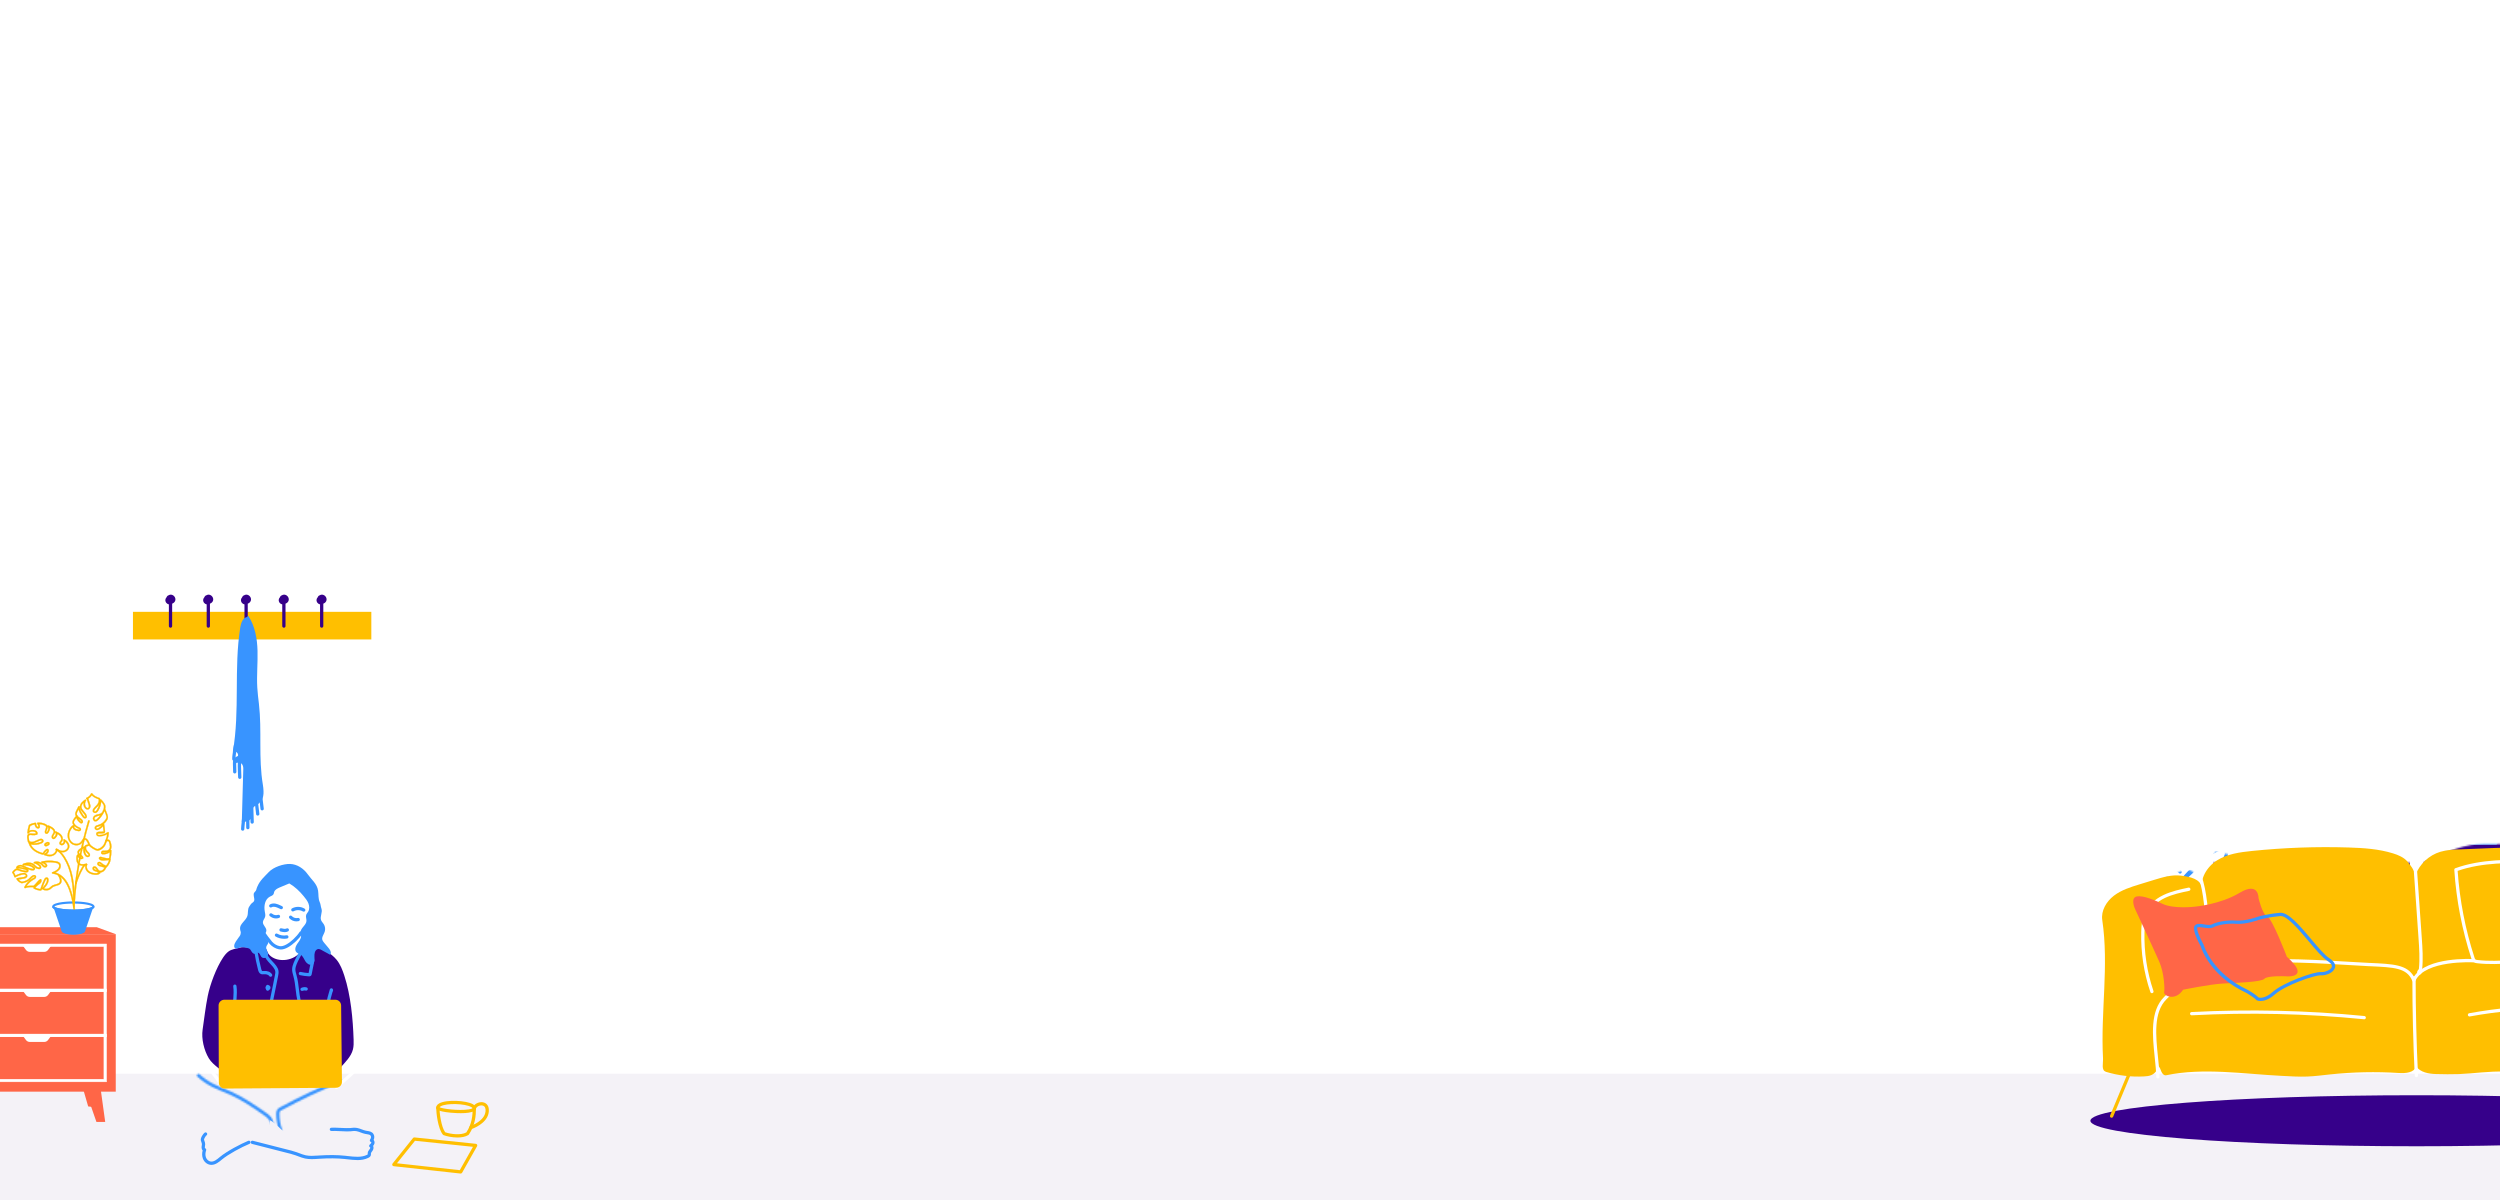 <?xml version="1.0" encoding="UTF-8"?>
<svg xmlns="http://www.w3.org/2000/svg" xmlns:xlink="http://www.w3.org/1999/xlink" viewBox="0 0 1600 768">
  <defs>
    <style>
      .cls-1 {
        fill: #f4f2f7;
      }

      .cls-2 {
        mask: url(#mask-1);
      }

      .cls-3 {
        fill: #36008a;
      }

      .cls-4 {
        stroke: #000;
        stroke-linecap: round;
        stroke-linejoin: round;
        stroke-width: 2.1px;
      }

      .cls-4, .cls-5 {
        fill: none;
      }

      .cls-6 {
        fill: #fff;
      }

      .cls-7 {
        mask: url(#mask);
      }

      .cls-8 {
        filter: url(#luminosity-noclip-2);
      }

      .cls-9 {
        mask: url(#mask-2);
      }

      .cls-10 {
        filter: url(#luminosity-noclip-3);
      }

      .cls-11 {
        isolation: isolate;
      }

      .cls-12 {
        fill: #3894ff;
      }

      .cls-13 {
        mix-blend-mode: multiply;
      }

      .cls-14 {
        fill: #ff6647;
      }

      .cls-15 {
        fill: #ffbf00;
      }

      .cls-16 {
        fill: #ffbc00;
      }

      .cls-17 {
        clip-path: url(#clippath);
      }

      .cls-18 {
        filter: url(#luminosity-noclip);
      }
    </style>
    <clipPath id="clippath">
      <rect class="cls-5" width="1600" height="768.03"/>
    </clipPath>
    <filter id="luminosity-noclip" x="1405.16" y="363.56" width="318.9" height="262.11" color-interpolation-filters="sRGB" filterUnits="userSpaceOnUse">
      <feFlood flood-color="#fff" result="bg"/>
      <feBlend in="SourceGraphic" in2="bg"/>
    </filter>
    <mask id="mask" x="1405.16" y="363.56" width="318.9" height="262.11" maskUnits="userSpaceOnUse">
      <g class="cls-18">
        <path d="M1405.16,559.27c4.05-2.7,7.42-7.08,7.42-7.08h137.87s18.2-9.44,31.35-11.46c13.15-2.02,87.8,2.3,87.8,2.3,0,0,4.91,14.56,9.29,14.22s10.79-.67,10.79-.67l34.38,37.08-24.27,27.64-294.63,4.38v-66.41Z"/>
      </g>
    </mask>
    <filter id="luminosity-noclip-2" x="1301.53" y="457.96" width="133.11" height="185.33" color-interpolation-filters="sRGB" filterUnits="userSpaceOnUse">
      <feFlood flood-color="#fff" result="bg"/>
      <feBlend in="SourceGraphic" in2="bg"/>
    </filter>
    <mask id="mask-1" x="1301.53" y="457.96" width="133.11" height="185.33" maskUnits="userSpaceOnUse">
      <g class="cls-8">
        <path d="M1417.94,545.12c-4.15,6.58-8.65,14.88-11.42,15.23-2.77.35-1.38-4.15-7.96-3.46s-30.11,14.88-30.11,14.88l12.11,18h33.23s19.38-33.57,19.38-33.57c0,0,5.54-6.92-4.85-9l-10.38-2.08Z"/>
      </g>
    </mask>
    <filter id="luminosity-noclip-3" x="100.59" y="679.79" width="149.06" height="53.32" color-interpolation-filters="sRGB" filterUnits="userSpaceOnUse">
      <feFlood flood-color="#fff" result="bg"/>
      <feBlend in="SourceGraphic" in2="bg"/>
    </filter>
    <mask id="mask-2" x="100.59" y="679.79" width="149.06" height="53.32" maskUnits="userSpaceOnUse">
      <g class="cls-10">
        <g>
          <path class="cls-4" d="M127.07,688.35c2.52,2.3,5.32,4.28,8.32,5.89,4.01,2.16,8.35,3.64,12.5,5.52,7.42,3.37,14.19,8.01,20.9,12.63,1.5,1.03,3.03,2.09,4.09,3.57s1.56,3.49.81,5.15"/>
          <path class="cls-4" d="M217.91,691.74c-13.2,5.11-25.66,11.11-38.11,17.84-.58.31-1.18.65-1.54,1.2-.41.62-.45,1.4-.45,2.14,0,3.56.62,7.12,1.83,10.47"/>
        </g>
      </g>
    </mask>
  </defs>
  <g class="cls-11">
    <g id="Resources">
      <g class="cls-17">
        <rect class="cls-1" x="-76.14" y="687.17" width="1841.36" height="80.86"/>
        <g class="cls-7">
          <g>
            <rect class="cls-3" x="1416.37" y="376.96" width="257.77" height="187.05"/>
            <path class="cls-12" d="M1561.05,456.73v45.96h119.09v-45.96h-119.09ZM1597.27,489.84h-13.09v-18.54h13.09v18.54ZM1631.63,489.84h-13.09v-18.54h13.09v18.54ZM1665.98,489.84h-13.09v-18.54h13.09v18.54Z"/>
            <g>
              <path class="cls-12" d="M1460.1,546.22c-.29,0-.57-.12-.78-.34-.39-.43-.36-1.09.07-1.48.05-.04.04-.15.04-.19-.02-.24-.19-.52-.39-.65-.54-.34-1.34-.33-2.26-.29-.3.02-.6-.1-.81-.32-.21-.22-.32-.52-.29-.82.18-2.12.4-4.76-.65-6.77-.53-1.02-1.59-1.85-2.7-2.13-.53-.13-1.32-.19-2.01.29-.42.29-.98.24-1.34-.13-.36-.36-.4-.93-.11-1.34.35-.49.4-1.17.15-1.87-.31-.86-1-1.54-1.78-1.75-1.72-.47-3.58.75-4.38,2.19-.27.48-.86.67-1.36.44-.5-.24-.73-.82-.53-1.33,1.18-3.02,2.52-6.45,2.18-9.8-.29-2.93-2.48-6.19-5.5-6.35-.9-.05-1.91.17-2.99.65-3.59,1.6-6.17,5.45-6.28,9.38-.02.58-.5,1.05-1.08,1.02-.58-.02-1.04-.5-1.02-1.07.04-1.49-.64-3.01-1.85-4.19-1.29-1.25-3.03-1.94-4.66-1.85-3.29.19-6.26,3.26-6.5,6.7-.04.58-.54,1.02-1.12.97-.58-.04-1.01-.54-.97-1.12.31-4.52,4.11-8.4,8.47-8.65,2.23-.13,4.51.76,6.24,2.43.48.47.9.98,1.25,1.52,1.21-3.09,3.61-5.71,6.66-7.07,1.39-.62,2.72-.89,3.96-.83,4.18.23,7.09,4.37,7.48,8.24.24,2.41-.23,4.76-.93,6.97,1.13-.46,2.35-.59,3.48-.28,1.43.39,2.66,1.56,3.2,3.07.19.53.28,1.06.28,1.58.51-.03,1.03.01,1.56.14,1.69.42,3.25,1.64,4.06,3.19,1.13,2.15,1.12,4.61.98,6.76.75.03,1.56.17,2.29.63.76.48,1.28,1.34,1.35,2.24.07.76-.19,1.44-.72,1.92-.2.18-.45.27-.71.27Z"/>
              <path class="cls-12" d="M1551.35,549.95c-.57,0-1.03-.45-1.05-1.02-.13-4.9-3.58-9.63-8.2-11.26-.45-.16-.74-.61-.7-1.08.26-2.94-1.23-5.99-3.71-7.59-2.3-1.48-5.39-1.67-7.87-.53l.06,1.19c.24.99.29,2,.14,3-.08.53-.55.92-1.09.89-.54-.03-.97-.45-1-.99l-.14-2.58c-.3-1.13-.93-2.22-1.85-3.16-1.69-1.75-4.09-2.68-6.25-2.43-4.3.49-7.91,5-7.73,9.64.01.33-.13.65-.39.86-.26.21-.6.28-.92.2-2.32-.61-4.96.04-6.73,1.67s-2.63,4.2-2.21,6.57c.1.57-.28,1.12-.85,1.22-.57.1-1.12-.28-1.22-.85-.54-3.05.58-6.38,2.86-8.48,1.96-1.8,4.74-2.68,7.39-2.4.41-5.27,4.54-9.94,9.56-10.52,2.84-.33,5.83.82,7.99,3.06.42.44.8.9,1.12,1.38,3.18-1.62,7.25-1.44,10.25.5,2.89,1.86,4.72,5.3,4.7,8.74,5.11,2.14,8.72,7.33,8.87,12.9.02.58-.44,1.06-1.02,1.08,0,0-.02,0-.03,0Z"/>
              <path class="cls-12" d="M1482.22,542.07c-.56,0-1.02-.44-1.05-1-.14-2.98-1.89-5.88-4.46-7.4-2.57-1.51-5.96-1.64-8.63-.33-.4.2-.89.12-1.21-.2-.32-.32-.4-.81-.19-1.21.29-.57.19-1.37.06-2.21-.31-1.99-.77-4.23-2.25-5.59-.72-.66-1.86-.97-2.84-.79-.46.09-1.09.32-1.4.95-.21.42-.67.64-1.13.56-.46-.09-.81-.47-.85-.93-.26-2.75-3.37-4.5-6.01-4.36-2.53.14-5.15,1.55-7.78,4.18-.41.41-1.07.41-1.48,0-.41-.41-.41-1.07,0-1.48,3.01-3.02,6.09-4.63,9.15-4.8,3.03-.18,6.4,1.49,7.7,4.33.42-.25.9-.42,1.43-.52,1.62-.3,3.45.22,4.64,1.31,1.88,1.72,2.51,4.29,2.91,6.81.07.45.13.91.15,1.37,2.93-.84,6.17-.46,8.82,1.1,3.21,1.89,5.31,5.38,5.49,9.11.03.58-.42,1.07-1,1.1-.02,0-.03,0-.05,0Z"/>
              <path class="cls-12" d="M1442.92,517.05c-.58,0-1.05-.47-1.05-1.05v-55.84l-28.81-.02c-.58,0-1.05-.47-1.05-1.05,0-.58.47-1.05,1.05-1.05h0l29.86.02c.58,0,1.05.47,1.05,1.05v56.88c0,.58-.47,1.05-1.05,1.05Z"/>
              <path class="cls-12" d="M1562.04,539.24c-.58,0-1.05-.47-1.05-1.05v-36.36c0-.58.47-1.05,1.05-1.05s1.05.47,1.05,1.05v36.36c0,.58-.47,1.05-1.05,1.05Z"/>
              <path class="cls-12" d="M1597.4,540.61h-15.69c-.58,0-1.05-.47-1.05-1.05v-27.99c0-.58.47-1.05,1.05-1.05h15.69c.58,0,1.05.47,1.05,1.05v27.99c0,.58-.47,1.05-1.05,1.05ZM1582.76,538.51h13.59v-25.89h-13.59v25.89Z"/>
              <path class="cls-12" d="M1582.21,460.17c-.58,0-1.05-.47-1.05-1.05v-21.67h-5.75v21.67c0,.58-.47,1.05-1.05,1.05s-1.05-.47-1.05-1.05v-22.72c0-.58.47-1.05,1.05-1.05h7.85c.58,0,1.05.47,1.05,1.05v22.72c0,.58-.47,1.05-1.05,1.05Z"/>
              <path class="cls-12" d="M1577.89,437.63c-.58,0-1.05-.47-1.05-1.05v-4.54c0-.58.47-1.05,1.05-1.05s1.05.47,1.05,1.05v4.54c0,.58-.47,1.05-1.05,1.05Z"/>
              <path class="cls-12" d="M1479.15,528.15h-11.27c-.58,0-1.05-.47-1.05-1.05s.47-1.05,1.05-1.05h10.49l4.5-14.89c.07-.22.21-.42.4-.55l18-12.75c.4-.28.93-.25,1.3.07l14.07,12.31v-11.53c0-.58.47-1.05,1.05-1.05h7.27c.58,0,1.05.47,1.05,1.05v4.25h2.63v-2.77c0-.58.47-1.05,1.05-1.05h7.54c.58,0,1.05.47,1.05,1.05v12.17h6.72v-10.54c0-.15.03-.31.1-.45l8.36-17.81c.17-.37.54-.6.95-.6h13.07c.58,0,1.05.47,1.05,1.05s-.47,1.05-1.05,1.05h-12.4l-7.98,17v11.35c0,.58-.47,1.05-1.05,1.05h-8.82c-.58,0-1.05-.47-1.05-1.05v-12.17h-5.44v2.77c0,.58-.47,1.05-1.05,1.05h-4.73c-.58,0-1.05-.47-1.05-1.05v-4.25h-5.17v12.79c0,.41-.24.79-.62.96-.38.17-.82.11-1.12-.17l-15.19-13.29-17.03,12.06-4.62,15.29c-.13.44-.54.75-1,.75Z"/>
            </g>
            <g>
              <path class="cls-6" d="M1406.07,363.56v210.66h278.43v-210.66h-278.43ZM1674.14,560.55h-257.77v-183.3h257.77v183.3Z"/>
              <rect class="cls-6" x="1542.37" y="368.44" width="8.61" height="200.91"/>
            </g>
            <g>
              <path class="cls-6" d="M1479.05,571.63c-.58,0-1.05-.62-1.05-1.39v-195.64c0-.77.47-1.39,1.05-1.39s1.05.62,1.05,1.39v195.64c0,.77-.47,1.39-1.05,1.39Z"/>
              <path class="cls-6" d="M1679.44,496.62h-266.38c-.58,0-1.05-.47-1.05-1.05s.47-1.05,1.05-1.05h266.38c.58,0,1.05.47,1.05,1.05s-.47,1.05-1.05,1.05Z"/>
            </g>
          </g>
        </g>
        <g class="cls-2">
          <g>
            <path class="cls-14" d="M1358.06,583.13c-4.82-.62-9.6-1.72-14.21-3.27-3.48-1.17-7.76-2.99-9.94-6.71-.85-1.46-1.05-2.84-.58-4,.19-.46.5-.94,1.02-1.36-6.12-2.07-11.96-4.99-17.23-8.66-.45-.31-1.21-.84-1.47-1.74-.2-.67-.1-1.34.29-1.92.72-1.08,2.27-1.61,3.39-1.74,1.89-.21,3.8-.31,5.7-.31-5.22-2.82-10.08-6.29-14.39-10.32-.6-.56-2.01-1.88-1.72-3.61.31-1.79,2.25-2.81,4.96-2.59,1.21.1,2.42.25,3.61.45-4.97-3.63-9.51-7.85-13.48-12.58-1.42-1.69-2.81-3.72-2.41-6.04.05-.28.21-.52.44-.68.23-.16.52-.22.8-.16,9,1.76,16.71,5.51,23,11.18-5.38-10.89-9.19-22.44-11.35-34.45-.1-.56.26-1.1.82-1.21,3.63-.74,6.29,3.2,7.17,4.49,3.79,5.62,7.54,11.46,10.36,17.54-.45-5.26-.59-10.56-.13-15.86.22-2.53,1.35-5.24,3.87-5.26h.03c1.58,0,2.72,1.18,3.44,2.07,2.8,3.47,4.41,7.66,5.46,12.05.52-.78,1.18-1.09,1.76-1.2.88-.16,1.67.18,2.18.45,2.74,1.45,4.28,4.23,5.43,6.77,3.28,7.23,4.92,14.85,5.58,22.61.49-1.15,1.05-2.28,1.68-3.38.16-.29.45-.48.78-.52.33-.04.65.07.88.31,3.34,3.41,4.16,8.45,4.53,12.93.84,10.23.27,20.52-1.71,30.6-.11.57-.66.94-1.23.83-.57-.11-.94-.66-.83-1.23,1.94-9.88,2.51-19.98,1.68-30.02-.3-3.61-.9-7.61-3-10.51-1.06,2.11-1.87,4.32-2.46,6.6.24,8.28-.43,16.66-1.26,24.83-.06.55-.52.96-1.07.94-.55-.01-.99-.45-1.02-.99-.41-7.64-.9-16.64,1.24-25.02-.3-9.35-1.82-18.54-5.7-27.1-1-2.21-2.32-4.63-4.5-5.78-.37-.19-.65-.28-.83-.24-.41.07-.74.85-.86,2.01-.08.86-.16,1.73-.23,2.6.1.63.19,1.27.28,1.9,1.62,11.8,2.21,23.81,1.75,35.71-.02.53-.44.97-.97,1.01-.53.04-1.01-.33-1.11-.85-2.34-12.43-3.03-25.09-2.06-37.69-.86-5.6-2.27-11.63-6.02-16.27-.71-.87-1.28-1.3-1.82-1.29-1.04,0-1.66,1.74-1.8,3.34-.68,7.83-.03,15.72,1.04,23.5,1.13,3.78,1.79,7.65,1.8,11.63,0,.55-.42,1-.96,1.05-.54.04-1.03-.34-1.12-.88-.62-3.74-1.24-7.53-1.77-11.34-2.61-8.66-7.79-16.86-13.05-24.66-1.43-2.12-2.73-3.31-3.96-3.59,2.65,13.96,7.57,27.28,14.64,39.61.27.48.13,1.08-.32,1.39-.46.31-1.07.21-1.41-.22-6.52-8.28-15.25-13.67-25.98-16.04.25,1.11,1.08,2.23,1.9,3.21,5.05,6,11.02,11.17,17.65,15.31,4.51,1.41,8.79,3.55,12.64,6.35.43.31.56.89.3,1.35-.25.46-.81.67-1.3.47-4.36-1.7-8.55-3.8-12.52-6.25-2.81-.86-5.72-1.42-8.68-1.66-1.23-.1-2.6.16-2.72.85-.09.54.57,1.24,1.08,1.72,5.36,5.01,11.6,9.13,18.32,12.16,6.05.68,11.99,2.45,17.38,5.23.46.24.68.77.52,1.26-.16.49-.65.79-1.16.71-5.94-.94-11.77-2.69-17.29-5.15-3.42-.36-6.87-.35-10.26.03-.8.09-1.64.45-1.88.81-.05.07-.05.1-.03.17.06.2.45.47.66.62,5.91,4.11,12.56,7.25,19.52,9.28.31-.01.65-.02,1.01,0,5.4.19,10.75,1.09,15.9,2.7.5.16.81.66.72,1.18-.09.52-.52.9-1.07.88-5.65-.17-11.32-1.07-16.79-2.63-.98.08-2.03.36-2.34,1.13-.29.71.16,1.66.45,2.15,1.82,3.12,5.66,4.73,8.79,5.78,4.48,1.5,9.13,2.57,13.81,3.18.57.07.98.6.91,1.18-.07.53-.52.91-1.04.91-.04,0-.09,0-.14,0ZM1346.42,534.36c-.05-1.1-.11-2.2-.18-3.3.05,1.1.11,2.2.18,3.3Z"/>
            <path class="cls-12" d="M1395.05,575.39c.11,0,.22-.02.33-.05,13.02-4.25,24.21-14.21,29.94-26.66.39-.85.77-1.77.68-2.82-.19-2.13-2.28-3.5-4.19-3.59-1.75-.08-3.35.65-4.82,1.45-.76.42-1.5.85-2.23,1.3,1.93-2.93,3.66-5.99,5.18-9.16.69-1.43,1.35-3.27.43-4.88-.5-.86-1.28-1.41-2.27-1.59-2-.35-4.36.91-5.76,2.1-2.3,1.94-4.52,3.98-6.65,6.11,3.29-5.34,6.41-10.79,9.35-16.29,1.92-3.6,1.9-6.45-.04-8.03-2.16-1.75-5.23-.58-7.32,1.35-.98.9-1.84,1.89-2.64,2.93.78-1.75,1.53-3.51,2.26-5.28,1.73-4.18,3.39-8.65,2.93-13.27-.19-1.94-1-3.26-2.27-3.73-.96-.35-2.87-.47-4.89,2.69l-10.84,16.94,5.19-26.18c1.4-6.93,2.3-12.75-.89-13.71-.03,0-.06-.02-.09-.02-.99-.2-2.91-.06-4.58,3.25-2.96,5.86-5.37,11.97-7.21,18.26-.12-5.95-.72-11.9-1.8-17.76-.4-2.18-1.34-7.28-5.32-7.69-.04,0-.08,0-.12,0-.73,0-1.38.31-1.88.88-1.69,1.92-1.76,7-1.02,14.26-11.11-26.43-15.46-29.13-18.22-28.05-.03.01-.06.02-.08.04-.94.46-1.54,1.3-1.73,2.42-.56,3.25,2.44,9.11,6.23,14.7-4.17-3.36-8.39-6.12-10.7-6.01-.94.04-1.47.48-1.75.85-.02.03-.05.06-.07.1-2.38,3.92,3.93,9.18,12.67,16.45,2.87,2.39,5.9,4.91,8.72,7.5-4.7-3.62-9.72-6.83-15.01-9.6-3.08-1.61-5.67-1.49-6.94.32-.05.08-.1.16-.13.24-1.26,3.5,4.25,8.61,14.47,16.88-2.66-1.35-4.8-2.07-6.03-1.85-.74.14-1.28.56-1.53,1.2-1.49,2.86,3.34,8.82,12.52,17.84-2.8-2-6.5-4.09-9.41-.72-.04.05-.08.1-.12.16-1.33,2.31,1.74,6.43,9.4,13.91-1.43-.38-2.7-.22-3.63.78-.04.04-.07.08-.1.12-2.01,2.91,1.03,6.09,3.05,8.2l22.24,23.3-11.14-7.27c-5.16-3.37-11.81-6.84-17.47-3.76-.33.18-.53.51-.55.89s.17.72.49.92c7.42,4.72,15.3,8.81,23.44,12.14.54.22,1.15-.04,1.37-.57.22-.54-.04-1.15-.57-1.37-7.38-3.03-14.55-6.68-21.34-10.87,4.34-1.05,9.41,1.71,13.5,4.38l18.74,12.23c.45.29,1.04.2,1.38-.21.34-.41.32-1.01-.05-1.4l-28.51-29.86c-2.01-2.1-3.74-4.1-2.89-5.48.43-.36,2.51-1.16,10.3,6.04l19.48,18.02c.42.38,1.06.37,1.46-.03.4-.4.4-1.05.01-1.46-4.13-4.34-9.99-9.72-15.65-14.91-5.64-5.17-11.47-10.52-15.55-14.81-5.62-5.91-5.66-7.53-5.6-7.83,1.87-2.02,4.31-.47,7.54,1.93.29.22.58.43.86.63,8.2,5.92,16.04,12.49,23.31,19.52h0s0,0,0,0c.42.4,1.08.39,1.48-.02.4-.42.39-1.08-.02-1.48-2.84-2.76-6.33-6-10.03-9.42-6.35-5.88-13.54-12.55-18.72-18.04-7.93-8.4-7.51-10.24-7.35-10.52.02-.03.04-.07.05-.1.97-.27,5.35,1.36,13.44,7.05,7.23,5.08,13.96,10.95,17.55,15.32.36.44,1.01.51,1.46.16.45-.35.53-1,.19-1.45-4.41-5.89-13.13-12.86-21.56-19.6-8.3-6.63-18.6-14.86-17.98-17.72.78-.87,2.71-.32,4.16.44,9.72,5.1,18.5,11.71,26.1,19.63.36.38.95.43,1.37.12.42-.31.56-.88.31-1.34-3.66-6.85-11.9-13.72-19.18-19.77-6.32-5.26-13.48-11.22-12.26-13.66.18-.06,1.85-.38,8.32,4.65,3.89,3.02,7.78,6.63,10.3,9.26.34.37.67.72.99,1.05.4.41,1.06.43,1.47.03.42-.39.44-1.05.05-1.47-.29-.32-.62-.66-.97-1.03-6.27-6.82-14.29-18.74-13.56-22.92.09-.55.33-.76.55-.87.79-.24,5.01.67,18.45,34.13.2.49.73.76,1.24.62.51-.14.84-.63.77-1.16-.62-4.45-2.5-18.01-.44-20.36.11-.13.2-.16.27-.17,2.08.27,2.89,3.17,3.41,5.98,1.64,8.89,2.15,17.98,1.54,27.01-.04.55.36,1.04.91,1.11.55.07,1.06-.3,1.17-.84,1.85-9.46,4.99-18.62,9.33-27.22.28-.55,1.24-2.3,2.23-2.15,1.55.61-.07,8.62-.61,11.27l-.21,1.06-6.05,30.57c-.1.49.17.99.64,1.18.47.19,1,.02,1.28-.41l13.83-21.61c.33-.52,1.49-2.18,2.4-1.85.46.17.8.9.91,1.96.41,4.14-1.15,8.33-2.78,12.26-3.65,8.81-7.88,17.49-12.58,25.79-.28.5-.11,1.13.38,1.42.49.29,1.13.13,1.43-.36l8.71-14.32c1.69-2.77,3.43-5.64,5.8-7.84,1.15-1.06,3.32-2.28,4.58-1.26,1.55,1.26.02,4.46-.49,5.41-5.22,9.79-11.04,19.39-17.31,28.53-.32.47-.21,1.11.25,1.44.46.33,1.11.24,1.45-.22,4.72-6.23,10.15-11.94,16.12-16.99,1.33-1.13,3.03-1.81,4.05-1.64.38.07.63.24.81.57.44.76-.04,1.97-.5,2.93-2.35,4.89-5.22,9.52-8.53,13.82-5.2,4.18-9.69,9.19-14.08,14.08-.36.4-.36,1.02.01,1.42.37.4.98.45,1.41.12,5.29-4.08,10.05-8.85,14.16-14.12,2.19-1.75,4.51-3.35,6.98-4.7,1.2-.66,2.46-1.25,3.71-1.2,1,.05,2.12.73,2.2,1.68.05.53-.21,1.13-.49,1.75-5.49,11.92-16.21,21.47-28.68,25.54-.55.18-.85.77-.67,1.32.14.44.56.72,1,.72Z"/>
            <path class="cls-12" d="M1345.9,643.16c-1.78-.64-2.53-3.33-1.89-6.86.9-5.02,2.67-9.93,5.28-14.65-9.34,6.98-24.27,14.16-27.99,11.9-.67-.41-1.65-1.43-.68-3.73,2.31-5.13,7.06-9.47,13.39-12.23,1.77-.77,3.58-1.4,5.41-1.93-8.01.13-16.09-.12-23.99-1.58-5.83-1.07-7.61-3.83-7.34-6.05.37-3.01,4.76-6.02,13.56-5.48,3.09.19,6.15.63,9.19,1.2-7.97-3.02-15.55-6.7-22.57-12.28-2.19-1.74-3.11-4.16-2.28-6.01.68-1.5,2.3-2.19,4.34-1.83,10.26,1.79,20.26,5.81,29.21,11.66-6.49-7.64-12.15-15.97-16.9-24.87-1.5-2.82-1.34-5.24.44-6.32,1.05-.64,2.26-.49,3.3-.26,7.86,1.73,15.1,7.15,20.37,15.25,2.7,4.16,4.71,8.67,6.32,13.26-.52-7.43-.48-14.72,1.03-21.82,1.19-5.62,3.18-6.72,4.64-6.65,2.45.12,4.5,3.81,5.12,9.19.93,8.07,1.16,15.1-.25,22.01,1.7-2.33,3.75-4.6,6.43-6.99,2.78-2.49,5.69-3.33,7.41-2.16.83.57,2.03,2.05.69,5.63l-.09.24c-1.11,3-4.43,12-16.35,20.67,1.51,3.37,7.01,16.22,3.92,18.33-1.5,1.02-3.41-.72-4.9-2.35-.03-.03-.05-.06-.07-.09-1.13-1.55-2.17-3.85-2.8-6.32-1.87,6.87-4.14,12.59-7.01,17.65-1.65,2.92-3.15,3.59-4.17,3.59-.3,0-.56-.06-.77-.13ZM1357.46,614.7h0c.12-.57.68-.93,1.24-.81.57.12.93.68.81,1.24,0,0,0,0,0,0,0,0,0,0,0,0-.79,3.74.8,9.18,2.8,11.94,1.19,1.29,1.84,1.71,2.14,1.86.42-1.67-1.5-9.15-5-16.35-.22-.46-.08-1.02.34-1.32,11.97-8.45,15.23-17.29,16.3-20.19l.09-.25h0c.58-1.56.62-2.81.09-3.17-.61-.42-2.51-.08-4.83,1.99-4.97,4.44-7.65,8.33-10.62,14.29-.51,1.19-1.09,2.38-1.72,3.59-.27.5-.88.7-1.39.45-.51-.25-.72-.87-.48-1.38.59-1.27,1.16-2.48,1.74-3.65,4.04-9.47,4.1-18.54,2.83-29.64-.53-4.65-2.19-7.29-3.14-7.33-.5-.03-1.64.99-2.48,4.99-2.16,10.21-1.21,20.95.06,31.97.06.55-.31,1.05-.85,1.15-.54.1-1.07-.23-1.21-.77-2.04-7.82-4.57-16.03-9.16-23.09-4.89-7.53-11.84-12.75-19.06-14.35-.63-.14-1.34-.25-1.76,0-.87.52-.28,2.4.32,3.53,6.68,12.54,15.2,23.9,25.33,33.82.91.83,1.81,1.69,2.69,2.56.4.4.41,1.06.01,1.47-.4.41-1.05.43-1.47.04-.9-.84-1.8-1.69-2.67-2.55-10.89-9.91-24.4-16.65-38.42-19.09-.5-.09-1.7-.2-2.07.62-.36.8.1,2.26,1.67,3.5,10.96,8.71,23.5,12.72,36.77,16.96,1.4.45,2.8.9,4.22,1.35.53.17.83.72.69,1.26-.14.54-.67.87-1.22.77-3.2-.62-6.43-1.39-9.56-2.14-6.18-1.48-12.58-3-18.96-3.39-7.47-.45-11.14,1.86-11.35,3.64-.16,1.31,1.52,2.97,5.64,3.73,11.64,2.15,23.79,1.64,35.54,1.14h.22c.56-.04,1.03.38,1.09.93.06.55-.32,1.05-.87,1.14-5.71.96-11.6,1.94-16.95,4.28-5.85,2.55-10.23,6.52-12.31,11.15-.15.35-.35.98-.15,1.1,2.93,1.79,24.21-8.32,31.28-16.84.36-.44,1.01-.51,1.46-.15.45.35.53,1,.19,1.45-4.85,6.46-7.96,13.34-9.24,20.46-.52,2.89.17,4.38.54,4.51.17.07,1.08-.18,2.4-2.52,3.66-6.48,6.34-14.09,8.44-23.96,0,0,0,0,0-.01ZM1364.36,629.15h0,0Z"/>
          </g>
        </g>
        <g>
          <g class="cls-13">
            <rect class="cls-15" x="85.09" y="391.57" width="152.56" height="17.68"/>
          </g>
          <path class="cls-3" d="M109.13,401.74c-.58,0-1.05-.47-1.05-1.05v-13.87c-.63-.11-1.21-.47-1.64-.99-.46-.58-.68-1.31-.6-2,.06-.56.32-1.1.72-1.52.14-.36.36-.69.63-.96.12-.11.26-.2.41-.25.06-.02.11-.04.17-.05.37-.25.79-.41,1.24-.46.9-.1,1.82.28,2.47,1.01.65.73.93,1.7.73,2.59-.2.88-.84,1.63-1.73,2.02-.07.03-.15.06-.22.09-.03.02-.05.04-.08.06v14.34c0,.58-.47,1.05-1.05,1.05Z"/>
          <path class="cls-3" d="M133.32,401.74c-.58,0-1.05-.47-1.05-1.05v-13.87c-.63-.11-1.21-.47-1.64-.99-.46-.58-.68-1.31-.6-2,.06-.56.32-1.1.72-1.52.14-.36.36-.69.63-.96.12-.11.26-.2.41-.25.06-.02.12-.04.17-.05.37-.25.79-.41,1.24-.46.9-.1,1.82.28,2.47,1.01.65.73.93,1.7.73,2.59-.2.88-.84,1.63-1.73,2.02-.07.03-.15.06-.22.09-.03.02-.05.04-.08.06v14.34c0,.58-.47,1.05-1.05,1.05Z"/>
          <path class="cls-3" d="M157.51,401.74c-.58,0-1.05-.47-1.05-1.05v-13.87c-.63-.11-1.22-.47-1.64-.99-.46-.58-.68-1.31-.6-2,.06-.56.32-1.1.72-1.52.14-.36.36-.69.63-.96.12-.11.26-.2.41-.25.06-.02.12-.04.17-.05.37-.25.79-.41,1.24-.46.9-.1,1.82.28,2.47,1.01.65.73.93,1.7.73,2.59-.2.88-.84,1.63-1.73,2.02-.07.03-.15.06-.22.09-.03.02-.05.04-.08.06v14.34c0,.58-.47,1.05-1.05,1.05Z"/>
          <path class="cls-3" d="M181.69,401.74c-.58,0-1.05-.47-1.05-1.05v-13.87c-.63-.11-1.21-.47-1.64-.99-.46-.58-.69-1.31-.61-2,.06-.56.32-1.1.72-1.52.14-.36.36-.69.63-.96.12-.11.26-.2.41-.25.06-.02.12-.04.17-.05.37-.25.79-.41,1.24-.46.9-.1,1.82.28,2.47,1.01.65.73.93,1.7.73,2.59-.2.88-.84,1.63-1.73,2.02-.07.03-.15.06-.22.09-.03.02-.05.04-.08.06v14.34c0,.58-.47,1.05-1.05,1.05Z"/>
          <path class="cls-3" d="M205.88,401.74c-.58,0-1.05-.47-1.05-1.05v-13.87c-.63-.11-1.21-.47-1.64-.99-.46-.58-.69-1.31-.61-2,.06-.56.32-1.1.72-1.52.14-.36.36-.69.63-.96.12-.11.26-.2.41-.25.06-.02.12-.04.17-.05.37-.25.79-.41,1.24-.46.9-.1,1.82.28,2.47,1.01.65.73.93,1.7.73,2.59-.2.88-.84,1.63-1.73,2.02-.07.03-.15.06-.22.09-.03.02-.05.04-.08.06v14.34c0,.58-.47,1.05-1.05,1.05Z"/>
        </g>
        <g>
          <path class="cls-12" d="M158.11,394.88c-2.78.49-3.88,3.85-4.33,6.64-4.21,26.23-.15,53.29-4.75,79.46,1.64-.74,3.76,1.06,3.29,2.8-.96.39-1.96.9-2.47,1.81s-.22,2.31.78,2.61c.63.19,1.3-.11,1.96-.14,1.73-.07,3.12,1.12,3.12,3.93l-.96,34.14c3.08,0,6.5-1.22,6.89-4.28.23-1.83-.41-3.95.78-5.36.52-.6,1.28-.93,1.96-1.33,2.06-1.21,3.57-3.31,4.06-5.64.22-1.06.24-2.14.21-3.22-.05-1.38-.19-2.76-.42-4.13-2.9-17.1-.52-34.51-2.52-51.73-.4-3.47-.86-6.95-1.05-10.44-.45-7.81.37-15.65.16-23.47-.22-7.82-1.59-15.89-5.93-22.4-.04.43-.74.32-.78.75Z"/>
          <path class="cls-12" d="M155.33,531.66c-.58,0-1.05-.47-1.05-1.05,0-.95.19-2.7.39-4.55.19-1.71.38-3.48.38-4.32,0-.58.47-1.05,1.05-1.05s1.05.47,1.05,1.05c0,.95-.19,2.7-.39,4.55-.19,1.71-.38,3.48-.38,4.32,0,.58-.47,1.05-1.05,1.05Z"/>
          <path class="cls-12" d="M158.62,530.73c-.56,0-1.03-.44-1.05-1.01-.1-2.49-.07-5.01.08-7.49.03-.58.54-1.01,1.11-.99.58.03,1.02.53.99,1.11-.14,2.42-.17,4.87-.08,7.29.02.58-.43,1.07-1.01,1.09-.01,0-.03,0-.04,0Z"/>
          <path class="cls-12" d="M161.38,527.16c-.56,0-1.03-.45-1.05-1.02l-.27-8.96c-.02-.58.44-1.06,1.02-1.08.58,0,1.06.44,1.08,1.02l.27,8.96c.02.58-.44,1.06-1.02,1.08-.01,0-.02,0-.03,0Z"/>
          <path class="cls-12" d="M164.95,522c-.53,0-.98-.39-1.04-.93l-1.01-8.71c-.07-.58.35-1.1.92-1.16.58-.07,1.1.35,1.16.92l1.01,8.71c.07.58-.35,1.1-.92,1.16-.04,0-.08,0-.12,0Z"/>
          <path class="cls-12" d="M167.76,518.67c-.52,0-.98-.39-1.04-.92l-1.13-9.42c-.07-.58.34-1.1.92-1.17.57-.07,1.1.34,1.17.92l1.13,9.42c.07.58-.34,1.1-.92,1.17-.04,0-.08,0-.13,0Z"/>
          <path class="cls-12" d="M149.67,486.88c-.56,0-1.02-.44-1.05-1-.07-1.48.33-4.04.68-6.3.15-.96.29-1.87.36-2.48.06-.58.58-.99,1.16-.93.58.06.99.58.93,1.16-.07.66-.21,1.54-.37,2.57-.32,2.06-.71,4.61-.66,5.89.03.58-.42,1.07-1,1.09-.02,0-.03,0-.05,0Z"/>
          <path class="cls-12" d="M153.44,498.5c-.57,0-1.04-.46-1.05-1.03-.02-.9-.06-1.88-.11-2.89-.12-2.71-.26-5.78.12-8.24.09-.57.62-.97,1.2-.88.57.09.97.62.88,1.2-.35,2.26-.21,5.22-.09,7.83.05,1.04.09,2.04.11,2.95,0,.58-.45,1.06-1.03,1.07h-.02Z"/>
          <path class="cls-12" d="M150.24,495.03h-.02c-.58-.01-1.04-.49-1.03-1.07.01-.72-.02-1.57-.06-2.47-.07-1.72-.15-3.5.07-4.94.09-.57.63-.97,1.2-.88.57.09.97.62.88,1.2-.19,1.23-.12,2.91-.05,4.53.04.93.08,1.82.06,2.6-.01.57-.48,1.03-1.05,1.03Z"/>
        </g>
        <ellipse class="cls-3" cx="1546.57" cy="717.28" rx="208.71" ry="16.33"/>
        <g>
          <path class="cls-15" d="M1351.43,715.37c-.13,0-.27-.03-.4-.08-.53-.22-.79-.84-.56-1.37l14.77-35.45c.22-.53.84-.79,1.37-.56.53.22.79.84.56,1.37l-14.77,35.45c-.17.4-.56.65-.97.65Z"/>
          <path class="cls-15" d="M1347.79,685.98c7.89,2.39,16.19,3.38,24.42,2.93,1.63-.09,3.3-.24,4.79-.92,2.26-1.02,3.92-3.27,4.24-5.73,1.15.8,1.5,2.3,2.04,3.58s1.7,2.62,3.07,2.33c23.77-5.01,49.79-.81,74.06.39,5.41.27,10.83.64,16.25.43,4.81-.19,9.6-.83,14.39-1.34,14.72-1.57,29.57-1.88,44.34-.93,4.23.27,9.75-.18,10.91-4.27,2.72,3.87,8.09,4.83,12.82,4.94,4.86.11,9.72.22,14.58.03,9.72-.38,19.41-1.96,29.13-1.58,5.72.22,11.4,1.12,17.09,1.79,25.52,2.98,51.39,1.23,76.85-2.25,4.12-.56,8.47-1.27,11.62-3.99-1.8,1.18-3.6,2.37-5.4,3.55,1.72-.12,3.37-.96,4.46-2.29-.63.34-1.25.69-1.88,1.03.89,1.86,3.96,1.83,5.74,2.85,1.34.77,2.95.89,4.5.91,8.27.11,16.48-2.16,24.73-1.56.26.02.59,0,.69-.24s-.42-.41-.37-.16c2.92-4.31,2.96-9.14,2.76-14.34-1.05-28.36-2.1-56.72-3.15-85.07-.17-4.61-.35-9.29-1.74-13.7-15.81-6.28-32.47-12.83-49.39-11.05-4.1.43-8.86,1.9-10.1,5.84.62-.42,1.02-1.15,1.05-1.9.15-3.4-.91-4.86-.83-8.26.07-3.4-.94-6.98-3.45-9.27-2.71-2.47-6.59-3.05-10.24-3.45-30.52-3.34-61.34-2-92.01-.65-4.02.18-8.09.36-11.95,1.52-7.18,2.15-13.22,7.78-15.86,14.79-.95-3.08-3.13-6.2-5.26-8.62-2.33-2.66-5.74-4.1-9.11-5.15-9.18-2.86-18.9-3.48-28.51-3.78-20.62-.64-41.28.11-61.8,2.22-7.75.8-15.76,1.89-22.37,6.03s-11.39,12.18-9.38,19.71c-.09-.68-.18-1.36-.27-2.04-.77-5.82-7.55-7.16-13.38-7.9s-11.65,1-17.26,2.72c-3.08.94-6.15,1.89-9.23,2.83-5.78,1.77-11.69,3.62-16.49,7.29-4.8,3.67-8.33,9.62-7.44,15.59,4.37,29.38-1.13,58.73.48,88.39.18,3.26-1.28,7.74,1.84,8.69Z"/>
          <g>
            <g>
              <path class="cls-6" d="M1413.3,620.5s-.01,0-.02,0c-.58-.01-1.04-.49-1.03-1.07,0-.48.84-47.77-6.37-60.4-.29-.5-.11-1.14.39-1.43.5-.29,1.14-.11,1.43.39,7.5,13.13,6.69,59.51,6.65,61.48-.01.57-.48,1.03-1.05,1.03Z"/>
              <path class="cls-6" d="M1381.06,690.21c-.57,0-1.04-.45-1.05-1.03-.09-3.81-.52-8.01-.99-12.46-1.45-13.87-3.09-29.58,5.96-38.63,11.31-11.31,21.07-21.07,50.52-23.45,22.92-1.85,50.5-.17,68.75.94,4.72.29,8.8.54,12.09.68h.15c15.21.68,24.06,1.08,28.42,8.82,8.43-12.86,36.9-11.34,38.16-11.27.58.03,1.02.53.99,1.11-.03.58-.53,1.02-1.11.99-.31-.02-30.93-1.64-37.15,11.89-.17.38-.55.61-.97.61-.42,0-.79-.26-.95-.65-3.46-8.32-11.49-8.68-27.48-9.39h-.15c-3.3-.15-7.39-.4-12.12-.69-18.19-1.11-45.69-2.79-68.46-.94-28.68,2.32-38.19,11.83-49.2,22.85-8.34,8.34-6.76,23.53-5.36,36.93.47,4.49.91,8.73,1,12.63.01.58-.45,1.06-1.03,1.07h-.02Z"/>
              <path class="cls-6" d="M1546.49,689.4c-.56,0-1.02-.44-1.05-1-1.02-20.72-1.53-41.74-1.52-62.48,0-.58.47-1.05,1.05-1.05h0c.58,0,1.05.47,1.05,1.05,0,20.7.5,41.69,1.52,62.38.03.58-.42,1.07-1,1.1-.02,0-.03,0-.05,0Z"/>
              <path class="cls-6" d="M1377.23,635.64c-.44,0-.85-.28-.99-.71-4.21-12.42-6.17-25.37-5.85-38.48.1-4.05.44-8.33,2.2-12.22,2.13-4.69,6.45-8.76,12.16-11.47,5.06-2.4,10.55-3.56,15.86-4.68.57-.12,1.12.24,1.24.81.12.57-.24,1.12-.81,1.24-5.19,1.1-10.56,2.23-15.4,4.52-5.27,2.5-9.23,6.2-11.15,10.44-1.61,3.55-1.92,7.58-2.02,11.41-.32,12.86,1.61,25.57,5.74,37.75.19.55-.11,1.14-.66,1.33-.11.04-.23.06-.34.06Z"/>
              <path class="cls-6" d="M1548.38,623.78c-.26,0-.52-.08-.74-.24-.36-.26-.59-.64-.64-1.09-.08-.66.24-1.29.56-1.65.08-.09.16-.18.25-.27.09-.1.24-.24.27-.31.69-6.57.22-13.35-.24-19.92l-3.6-51.37c-.04-.58.4-1.08.97-1.12.58-.05,1.08.4,1.12.97l3.6,51.37c.47,6.66.95,13.54.22,20.34-.05.49-.28.86-.52,1.15.02.03.03.06.05.09.3.63,0,1.36-.44,1.73-.25.21-.55.32-.85.32Z"/>
              <path class="cls-6" d="M1636.38,617.69c-.55,0-1.07-.06-1.48-.15-8.87-1.97-18.21-1.47-27.24-.99-7.36.39-14.96.8-22.4-.09-.78-.09-1.6-.23-2.29-.78-.79-.63-1.1-1.58-1.3-2.21-5.98-18.38-9.65-37.48-10.93-56.76-.03-.47.25-.9.69-1.06,16.45-5.95,34.81-5.59,51.02-5.28.58.01,1.04.49,1.03,1.07-.01.57-.48,1.03-1.05,1.03,0,0-.01,0-.02,0-15.77-.31-33.62-.65-49.52,4.89,1.31,18.84,4.93,37.5,10.77,55.46.18.54.34,1.01.62,1.23.26.21.73.28,1.23.34,7.26.88,14.77.47,22.04.08,9.17-.49,18.66-1,27.81,1.03,1.13.25,2.45.02,2.8-.35.04-.04.05-.05.02-.16-.16-.56.17-1.14.73-1.29.56-.16,1.14.17,1.29.73.22.81.04,1.58-.52,2.17-.79.83-2.12,1.1-3.29,1.1Z"/>
            </g>
            <path class="cls-6" d="M1513.1,652.33s-.07,0-.1,0c-36.53-3.62-73.64-4.47-110.29-2.53-.57.02-1.07-.41-1.1-.99-.03-.58.41-1.07.99-1.1,36.76-1.94,73.98-1.09,110.61,2.54.58.06,1,.57.94,1.15-.05.54-.51.95-1.04.95Z"/>
            <path class="cls-6" d="M1690.33,650.56c-.06,0-.13,0-.19-.02-36.32-6.61-73.15-6.61-109.47-.01-.56.1-1.12-.27-1.22-.84-.1-.57.27-1.12.84-1.22,36.57-6.65,73.65-6.64,110.22.01.57.1.95.65.84,1.22-.09.51-.53.86-1.03.86Z"/>
          </g>
        </g>
        <path class="cls-14" d="M1366.4,581.67s12.59,27.05,15.62,34.04c3.03,7,3.5,17.26,3.03,19.35s7,6.06,12.13-1.63c0,0,17.02-3.5,25.42-3.96,8.39-.47,24.72-.93,26.58-3.03s13.29-1.63,13.29-1.63c0,0,12.13,1.4,6.53-6.76-4.2-5.13-5.36-5.6-5.36-5.6,0,0-9.33-24.48-12.59-25.88s-5.6-11.89-5.6-11.89c0,0,.23-10.73-12.13-3.26-12.36,7.46-28.68,8.86-28.68,8.86,0,0-13.52,1.63-20.75-1.87s-14.92-6.06-17.49-4.2,0,7.46,0,7.46Z"/>
        <path class="cls-12" d="M1446.8,640.64c-1.61,0-2.54-.48-2.62-.52-.17-.09-.3-.22-.4-.38-.09-.12-1.06-1.32-6.12-4.28-23.01-10.77-28.72-28.13-29.25-29.91-1.81-3.29-5.66-10.91-3.71-13.21,1.26-1.49,3.51-1.13,5.9-.74,1.78.29,3.79.62,5,.01,3.14-1.57,9.23-2.93,15.78-2.44,5.91.44,13.93-2.55,14.01-2.58.03,0,.05-.02.08-.03.25-.07,6.1-1.75,13.89-2.37,5.22-.42,12.65,8.39,19.83,16.92,4.45,5.28,8.65,10.27,11.6,12.16,3.82,2.45,4.03,4.76,3.53,6.28-1.06,3.2-5.95,4.88-8.99,4.67-3.96-.26-22.75,6.32-29.39,12.18-3.92,3.46-7.08,4.24-9.14,4.24ZM1445.34,638.33c.76.27,4.05,1.04,9.21-3.51,6.7-5.91,26.15-13.03,30.92-12.7,2.49.17,6.22-1.32,6.85-3.23.48-1.46-1.18-2.9-2.67-3.85-3.22-2.06-7.52-7.17-12.07-12.58-6.2-7.36-13.91-16.51-18.06-16.18-7.25.58-12.93,2.14-13.44,2.28-.73.27-8.65,3.16-14.86,2.69-6.15-.46-11.81.78-14.69,2.22-1.82.91-4.19.52-6.28.18-1.62-.26-3.47-.56-3.96.02-.6.86,1.31,6.07,4,10.94.04.07.07.15.09.22.05.18,5.32,18.03,28.19,28.71.03.01.06.03.09.04,4.5,2.63,6.1,4.05,6.66,4.71Z"/>
        <path class="cls-12" d="M182.23,596.58c-.97,0-1.91-.24-2.63-.42-.56-.14-.9-.71-.76-1.28s.71-.9,1.28-.76c1.24.31,2.42.56,3.27.11.51-.27,1.15-.08,1.42.43.27.51.08,1.15-.43,1.42-.69.37-1.43.5-2.15.5Z"/>
        <path class="cls-12" d="M179.66,607.68c-.39,0-.77-.04-1.14-.11-2.13-.41-4.46-1.76-5.92-3.45-1.65-1.9-4.03-5.18-5.43-7.29-.32-.48-.19-1.13.3-1.45.48-.32,1.13-.19,1.45.3,1.37,2.06,3.68,5.24,5.27,7.08,1.14,1.31,3.08,2.45,4.73,2.76,1.24.24,2.71-.14,4.49-1.14,2.88-1.63,6.53-5.09,8.31-7.87.31-.49.96-.63,1.45-.32.49.31.63.96.32,1.45-1.97,3.08-5.86,6.77-9.05,8.57-1.76.99-3.33,1.49-4.78,1.49Z"/>
        <path class="cls-12" d="M176.69,587.81c-1.31,0-2.61-.43-3.64-1.25l-.18-.1c-.5-.29-.68-.93-.39-1.43.29-.5.93-.68,1.43-.39l.25.14c.05.03.1.06.15.1.96.79,2.39,1.05,3.56.63.55-.19,1.15.09,1.34.64.19.55-.09,1.15-.64,1.34-.61.22-1.25.32-1.9.32Z"/>
        <path class="cls-12" d="M189.75,589.69c-1.7,0-3.38-.71-4.53-1.97-.39-.43-.36-1.09.06-1.48.43-.39,1.09-.36,1.48.06.95,1.03,2.49,1.51,3.86,1.19.57-.13,1.13.22,1.26.78.13.56-.22,1.13-.78,1.26-.44.1-.9.15-1.35.15Z"/>
        <path class="cls-12" d="M194.41,583.48c-.19,0-.38-.05-.55-.15-1.75-1.07-4.13-1.12-5.93-.13-.51.28-1.15.1-1.43-.41-.28-.51-.1-1.15.41-1.43,2.47-1.36,5.63-1.29,8.03.18.49.3.65.95.35,1.44-.2.32-.54.5-.9.5Z"/>
        <path class="cls-12" d="M180.03,581.93c-.15,0-.3-.03-.44-.1l-1.03-.48c-.84-.39-1.7-.79-2.56-.95-.85-.16-1.62-.07-2.17.25-.5.3-1.14.13-1.44-.37-.29-.5-.13-1.14.37-1.44,1-.59,2.29-.77,3.64-.51,1.11.22,2.09.67,3.04,1.11l1.03.48c.53.24.76.87.51,1.39-.18.38-.56.61-.95.61Z"/>
        <path class="cls-12" d="M181.78,600.82c-1.87,0-3.75-.49-5.36-1.42-.5-.29-.67-.93-.38-1.43s.93-.67,1.43-.38c1.76,1.02,3.92,1.38,5.91.99.57-.11,1.12.26,1.23.83s-.26,1.12-.83,1.23c-.66.13-1.33.19-2,.19Z"/>
        <g class="cls-9">
          <path class="cls-12" d="M160.19,733.1c-17.77-1.03-35.21-7.07-49.82-17.24-2.37-1.65-4.71-3.46-6.33-5.85-1.96-2.9-2.71-6.45-3.16-9.93-.5-3.94-.58-8.23,1.57-11.56,1.04-1.61,2.55-2.89,4.18-3.9,6.93-4.31,17.16-3.99,25.17-2.46.36.07,8.68,1.66,8.89,1.96.14.21,38.24-4.56,38.26-4.31.22,3.07,18.18-1.91,18.4,1.17l8.06,3.15c.96,0,4.97,3.82,5.07,2.87.13-1.19,9.78,1.23,9.91.04,2.85-1.15,6-2.27,9.07-2.46,4.96-.3,10.25.09,14.3,2.97,3.78,2.69,5.94,7.38,5.87,12.01s-2.29,9.13-5.7,12.27c-1.85,1.7-4.01,3.01-6.23,4.18-9.78,5.14-20.74,7.53-31.54,9.86-2.66.57-5.32,1.15-8.01,1.48-3,.37-6.04.43-9.05.18-6.32-.51-10.67-6.9-15.91-10.47-.09-.06-.22-.13-.31-.06s.05.25.1.15c-.86,3.62-2,6.68-4.04,9.79s-5.05,6.39-8.77,6.18Z"/>
        </g>
        <path class="cls-6" d="M141.54,695.31c-.36,0-.71-.18-.9-.51-1.64-2.76-3.56-5.23-5.09-7.21-2.68-3.46-4.3-5.55-3.41-7.28.62-1.2,2.23-1.66,5.38-1.53.58.02,1.03.51,1,1.09-.02.58-.5,1.03-1.09,1-3.04-.13-3.42.39-3.43.39-.21.62,1.76,3.17,3.2,5.03,1.57,2.03,3.53,4.55,5.24,7.42.3.5.13,1.14-.36,1.44-.17.1-.35.15-.54.15Z"/>
        <path class="cls-6" d="M215.31,697.01c-.28,0-.57-.11-.78-.34-.39-.43-.36-1.09.07-1.48,1.91-1.75,3.66-3.3,5.21-4.66,3.57-3.16,7.26-6.42,7.08-7.32-.17-.36-1.54-1-8.67-1.21-.58-.02-1.03-.5-1.02-1.08.02-.58.51-1.04,1.08-1.02,7.47.22,9.94.83,10.59,2.6.78,2.14-1.87,4.48-7.66,9.6-1.54,1.36-3.28,2.9-5.18,4.64-.2.18-.45.27-.71.27Z"/>
        <path class="cls-3" d="M217.69,683.48c3.21-3.65,7.02-7.17,8.2-11.89.5-2.01.48-4.12.42-6.19-.43-13.26-1.82-28.36-5.94-40.97-1.17-3.59-2.53-7.21-4.91-10.14-1.8-2.22-4.12-3.95-6.49-5.56-4.02-2.73-9.14-2.83-13.53-4.92-1.1,3.58-3.59,6.72-6.83,8.6-3.24,1.88-7.2,2.49-10.86,1.66-3.17-.71-6.34-2.83-6.98-6.02-.55-.59-1.25-1.36-1.12-2.15-1.76-.7-3.75-.2-5.57.31-3.41.95-7.24-.71-10.65.25-2.18.61-5.24,1.08-7.07,2.4-1.51,1.09-2.67,2.6-3.7,4.15-4.23,6.37-8.2,16.91-9.7,24.42s-2.15,13.91-3.28,21.48c-.88,5.9.88,13.26,3.94,18.38,1.44,2.41,3.66,4.25,5.83,6.03,2.18,1.78,4.39,3.59,6.98,4.71,4.41,1.9,9.76,2.09,14.55,1.76,2.27-.16,4.69-.62,6.32-2.21,1.64-1.59,2.02-4.62.24-6.04,8.21-.64,16.47-.55,24.66.27-.25,4.3,3.37,8.46,7.67,8.8,1.68.13,3.36-.24,5-.63,4.77-1.12,9.59-2.82,12.83-6.5Z"/>
        <g>
          <path class="cls-12" d="M163.93,671.98c-.21,0-.42-.06-.6-.19-.47-.33-.59-.99-.25-1.46,4.64-6.56,7.82-21.56,9.71-30.52.72-3.41,1.42-6.9,2.09-10.26.34-1.72.69-3.45,1.03-5.17.19-.94.39-1.91.25-2.78-.25-1.57-1.78-3.22-3.27-4.81-1.63-1.75-3.31-3.55-3.75-5.63-.12-.57.24-1.12.81-1.24.57-.12,1.12.24,1.24.81.32,1.51,1.8,3.1,3.23,4.63,1.7,1.82,3.46,3.71,3.8,5.91.2,1.25-.05,2.46-.26,3.53-.35,1.72-.69,3.44-1.03,5.16-.67,3.37-1.37,6.86-2.09,10.29-1.93,9.12-5.16,24.37-10.05,31.29-.2.29-.53.44-.86.44Z"/>
          <path class="cls-12" d="M173.19,625.15c-.35,0-.68-.17-.89-.48-.63-.99-2.14-1.24-3.33-1.15h-.16c-.55.06-1.23.12-1.91-.19-1.2-.56-1.55-1.9-1.73-2.55-.89-3.37-1.89-8.13-2.41-11.56-.09-.57.31-1.11.88-1.2.57-.09,1.11.31,1.2.88.52,3.37,1.49,8.03,2.37,11.34.08.28.28,1.04.58,1.18.17.08.51.05.84.02l.17-.02c2.34-.19,4.31.6,5.27,2.11.31.49.17,1.14-.32,1.45-.18.11-.37.17-.56.17Z"/>
          <path class="cls-12" d="M201.22,670.32c-.43,0-.83-.27-.99-.69-.35-.97-8.64-23.84-9.78-28.6-.61-2.56-.92-5.18-1.22-7.72-.34-2.88-.69-5.85-1.48-8.65l-.08-.29c-.37-1.3-.75-2.65-.72-4.1.04-1.42.48-2.74.95-3.96.9-2.34,2.87-5.77,3.45-6.77.29-.5.93-.67,1.44-.38.5.29.67.93.38,1.44-.56.96-2.46,4.26-3.31,6.46-.4,1.04-.78,2.16-.81,3.26-.03,1.13.3,2.26.64,3.47l.08.3c.84,2.96,1.2,6.02,1.55,8.97.29,2.48.6,5.04,1.18,7.48,1.11,4.64,9.62,28.13,9.71,28.37.2.54-.08,1.15-.63,1.34-.12.04-.24.06-.36.06Z"/>
          <path class="cls-12" d="M197.9,624.87c-.08,0-.14,0-.2,0-1.9-.11-3.81-.36-5.68-.77-.57-.12-.93-.68-.8-1.25.12-.57.68-.92,1.25-.8,1.65.36,3.33.59,5.02.7.15-.98.47-2.52.82-4.13.35-1.65.72-3.37.83-4.23.07-.57.6-.98,1.17-.91.57.07.98.6.91,1.17-.12.95-.48,2.63-.86,4.41-.35,1.65-.72,3.37-.83,4.23-.03.25-.12.92-.71,1.32-.33.22-.68.26-.93.26Z"/>
          <path class="cls-12" d="M171.31,634.09c-.11,0-.22-.02-.33-.05-.27-.09-.49-.28-.62-.54-.08-.16-.14-.33-.19-.5-.19-.29-.29-.62-.27-.97,0-.08.02-.17.04-.24.01-.08.03-.16.06-.24.06-.15.14-.29.24-.41.03-.08.06-.16.1-.24.24-.53.86-.76,1.39-.52.12.05.22.13.31.21.24.07.45.2.63.38.38.38.54.93.42,1.48-.09.42-.33.78-.66,1.01-.17.2-.38.38-.63.51-.15.08-.32.12-.49.12Z"/>
          <path class="cls-12" d="M193.32,634.21c-.4,0-.79-.23-.96-.63-.23-.53,0-1.15.54-1.38,1.04-.46,2.21-.56,3.31-.27.56.15.9.72.75,1.28-.14.56-.72.9-1.28.75-.63-.16-1.34-.11-1.94.16-.14.06-.28.09-.42.09Z"/>
          <path class="cls-12" d="M167.96,685.16c-.54,0-1-.41-1.04-.96-.24-2.8-1.37-10.49-3.67-12.48-1.31-1.13-4.28-3.07-7.15-4.96-5.69-3.73-8.06-5.36-8.48-6.41-.43-1.07-.09-4.55.78-12.23.36-3.2.74-6.51.88-8.72l.02-.24c.17-2.6.35-5.29-.03-7.86-.08-.57.31-1.11.89-1.19.57-.09,1.11.31,1.19.89.41,2.78.23,5.59.05,8.3l-.02.24c-.15,2.26-.53,5.6-.89,8.82-.49,4.28-1.15,10.12-.92,11.19.59.81,4.68,3.49,7.68,5.46,3.07,2.01,5.96,3.91,7.37,5.13,3.36,2.9,4.29,12.77,4.39,13.89.05.58-.38,1.09-.96,1.13-.03,0-.06,0-.09,0Z"/>
          <path class="cls-12" d="M192.19,682.85c-.5,0-.94-.36-1.03-.86-.58-3.18,1.9-7.22,7.37-12,3.01-2.63,7.32-4.43,8.98-5.06.12-3.36.68-17.41,1.53-23.57.27-1.99.83-3.92,1.38-5.79.12-.43.25-.86.37-1.28,0-.18.05-.37.15-.53.04-.16.09-.32.13-.47.12-.44.51-.76.97-.78.45-.03.88.26,1.03.69.2.53.1,1.13-.23,1.58-.13.46-.26.92-.4,1.38-.55,1.88-1.06,3.65-1.31,5.49-.92,6.77-1.53,23.9-1.53,24.07-.02.43-.3.81-.71.96-.05.02-5.56,1.93-8.96,4.9-4.74,4.14-7.11,7.71-6.69,10.05.1.57-.28,1.12-.85,1.22-.06.01-.13.02-.19.02Z"/>
          <path class="cls-12" d="M168.52,645.84c-.13,0-.25-.02-.38-.07-.49-.19-.85-.64-.92-1.19-.02-.14-.02-.28,0-.41,0-.04,0-.08,0-.12,0-.57.44-1.04,1.01-1.06.29-.05.6.02.84.21.28.11.5.34.6.63.21.61.04,1.3-.43,1.74-.2.18-.45.28-.71.28Z"/>
          <path class="cls-12" d="M165.13,656.34c-.15,0-.3-.03-.44-.1-.3-.14-.52-.41-.59-.74-.11-.51.03-1.06.36-1.46.05-.06.11-.12.18-.17.06-.05.12-.09.19-.13.52-.27,1.15-.07,1.41.45.37.72.1,1.63-.62,2.02-.16.08-.33.13-.5.13Z"/>
          <path class="cls-12" d="M162.13,666.49c-.15,0-.29-.03-.43-.09-.03,0-.06.01-.09.02-.58.08-1.1-.33-1.18-.9-.03-.25-.02-.5.05-.74.03-.19.1-.37.23-.53.02-.03.04-.05.05-.08.17-.24.43-.39.71-.43.29-.04.58.05.8.23.21.17.36.38.45.6l.09.07c.43.37.49,1.02.13,1.46-.21.25-.51.39-.81.39Z"/>
          <path class="cls-12" d="M195.34,644.09c-.36,0-.72-.19-.91-.52-.29-.5-.12-1.14.38-1.43l2.5-1.44c.5-.29,1.14-.12,1.43.38.29.5.12,1.14-.38,1.43l-2.5,1.44c-.17.1-.35.14-.52.14Z"/>
          <path class="cls-12" d="M198.61,653.95c-.4,0-.78-.23-.95-.61-.24-.53-.01-1.15.51-1.39l1.65-.76c.53-.24,1.15-.01,1.39.51.24.53.01,1.15-.51,1.39l-1.65.76c-.14.07-.29.1-.44.1Z"/>
          <path class="cls-12" d="M201.91,662.95c-.48,0-.91-.33-1.02-.82-.13-.56.22-1.13.79-1.26.46-.1.9-.3,1.29-.57.47-.33,1.13-.22,1.46.26.33.47.22,1.13-.26,1.46-.6.42-1.3.73-2.02.9-.08.02-.16.03-.24.03Z"/>
        </g>
        <path class="cls-12" d="M135.31,745.52c-.26,0-.52-.02-.79-.06-2.06-.3-3.9-1.87-4.69-4-.57-1.55-.61-3.36-.12-5.18-.51-.55-.73-1.34-.72-2.05,0-.39.07-.75.13-1.08.05-.3.1-.59.1-.84,0-.44-.18-.93-.36-1.45-.12-.33-.23-.65-.32-.99-.4-1.5,1.46-4.33,2.46-4.98.49-.32,1.14-.17,1.45.31.31.49.18,1.14-.31,1.45-.48.31-1.59,2.16-1.57,2.74.06.23.16.5.26.77.22.62.47,1.33.49,2.12,0,.45-.07.86-.13,1.23-.05.28-.09.54-.1.77,0,.33.12.55.17.58.27.08.49.27.62.53.13.25.14.55.05.82-.57,1.61-.61,3.22-.13,4.53.52,1.4,1.74,2.47,3.03,2.65,2.04.29,3.96-1.31,5.82-2.86l.12-.1c4.47-3.71,13.4-8.38,18.13-10.32.54-.22,1.15.04,1.37.57.22.54-.04,1.15-.57,1.37-5.31,2.18-13.64,6.71-17.58,9.99l-.12.1c-1.83,1.52-4.06,3.38-6.67,3.38Z"/>
        <path class="cls-12" d="M228.62,742.44c-2.07,0-4.16-.24-6.22-.48-.61-.07-1.21-.14-1.81-.2-4.78-.5-10.06-.55-16.16-.15l-.76.05c-2.76.19-5.62.38-8.43-.21-1.53-.33-2.99-.88-4.4-1.42-.56-.21-1.12-.42-1.68-.62-2.15-.76-4.43-1.32-6.63-1.86-3-.74-6.87-1.74-10.62-2.72-3.76-.98-7.65-1.99-10.64-2.72-.56-.14-.91-.71-.77-1.27.14-.56.71-.91,1.27-.77,3.01.74,6.9,1.75,10.67,2.73,3.74.97,7.61,1.98,10.6,2.71,2.25.55,4.58,1.12,6.83,1.91.58.2,1.15.42,1.73.64,1.39.53,2.71,1.03,4.09,1.33,2.52.54,5.23.35,7.85.17l.76-.05c6.22-.41,11.62-.36,16.52.16.61.06,1.22.14,1.83.21,4.23.49,8.61,1,12.23-.78.36-.18.43-.27.45-.29.01-.04,0-.22,0-.33,0-.19,0-.38,0-.56.09-.92.59-1.6,1.04-2.19.15-.2.3-.39.43-.6.16-.27.18-.63.14-.77-.34-.12-.6-.4-.68-.76-.09-.38.04-.77.33-1.03.51-.45.91-.82,1.03-1.23.05-.17-.03-.38-.08-.43-.37-.05-.65-.27-.8-.61-.15-.34-.08-.72.13-1.02.65-.91.76-1.73.35-2.44-.39-.67-1.46-.83-2.59-1-.31-.05-.62-.09-.91-.15-1.03-.2-1.98-.56-2.9-.91-.93-.36-1.81-.69-2.71-.84-1.28-.21-2.67-.05-4.01.12-1.04.13-3.51.01-6.12-.11-2.3-.1-4.9-.22-5.76-.12-.57.06-1.1-.34-1.17-.92-.07-.58.34-1.1.92-1.17,1.04-.13,3.5-.01,6.11.11,2.3.1,4.91.22,5.77.12,1.42-.17,3.02-.36,4.6-.1,1.11.18,2.13.57,3.11.95.87.33,1.7.65,2.55.81.27.05.55.09.83.14,1.42.22,3.19.48,4.08,2.02.68,1.16.71,2.47.1,3.77.06.07.12.15.18.24.4.61.52,1.43.32,2.13-.17.58-.49,1.05-.84,1.44.03.06.05.12.08.18.32.79.2,1.87-.28,2.67-.17.28-.36.53-.54.78-.32.42-.6.79-.63,1.13,0,.1,0,.2,0,.3,0,.3.02.72-.15,1.16-.29.75-.94,1.15-1.47,1.41-2.28,1.12-4.71,1.47-7.18,1.47Z"/>
        <path class="cls-15" d="M214.61,639.82h-71.01c-2.05,0-3.72,1.67-3.71,3.72l.16,49.44c0,2.05,1.68,3.71,3.74,3.7l71.38-.51c2.05-.01,3.7-1.7,3.68-3.75l-.53-48.93c-.02-2.03-1.68-3.67-3.71-3.67Z"/>
        <path class="cls-12" d="M185.19,565.38c-2.12.84-4.23,1.72-6.32,2.64-1.43.63-3,1.44-3.44,2.94-.12.41-.15.84-.33,1.23-.43.91-1.53,1.22-2.42,1.69-3.13,1.67-3.87,5.91-3.23,9.4.22,1.17.54,2.38.21,3.52-.34,1.17-1.33,2.12-1.4,3.34-.12,2.1,2.57,3.68,2.19,5.75-.19,1.06-1.19,1.91-1.15,2.99.06,1.65,2.45,2.52,2.43,4.18-.01,1.06-1.03,1.83-1.3,2.85-.47,1.73,1.3,3.4,1.11,5.18-.2,1.87-3.02,2.75-4.25,1.33-.46-.53-.66-1.22-1.04-1.81s-1.06-1.1-1.73-.89c-.42.13-.72.5-1.12.66-.89.35-1.81-.44-2.31-1.26s-.93-1.79-1.82-2.13c-1.21-.46-4.78-1.21-5.86-.51s-2.87.98-3.39-.2c-.14-.31-.15-.67-.13-1.02.08-1.7,1.76-3.75,2.75-5.14.49-.68,1.09-1.33,1.29-2.14.48-1.91-.12-1.56-.3-3.52-.29-3.18,3.63-5.1,4.65-8.13.66-1.96.05-4.31,1.19-6.04.87-1.32,1.09-1.88,2.39-2.78,1.82-1.26.27-3.33.52-5.53.1-.82,1.46-1.66,1.61-2.47.15-.79.47-1.54.79-2.27,1.75-3.97,4.31-6,7.28-9.16s9.3-5.28,13.63-5.15c4.51.14,8.65,2.94,11.26,6.62s5.97,6.06,6.63,10.52c.35,2.37.02,4.98,1,7.17.75,1.66.56,2.63,1.16,4.35.81,2.33-1.1,4.98-.25,7.29.36.97,1.15,1.7,1.71,2.58.91,1.44,1.14,3.3.59,4.92-.6,1.76-2.06,3.47-1.47,5.23.23.68.74,1.23,1.17,1.81,1.83,2.47,5.49,5.22,3.83,7.66-.47-.37-3.12-1.68-4.57-2.52-1.18-.68-2.45-1.58-3.68-1.01-1.65.75-1.94,2.96-1.83,4.78.11,1.82.14,4.09-1.49,4.9-1.56.78-3.39-.54-4.32-2.02s-1.54-3.27-3-4.23c-.88-.58-2.01-.8-2.74-1.57-1.33-1.41-.57-3.75.54-5.35s2.57-3.21,2.46-5.15c-.04-.75-.33-1.48-.34-2.24-.02-2.77,3.56-4.45,3.78-7.2.11-1.29-.57-2.62-.2-3.86.24-.82.88-1.44,1.31-2.17.93-1.59.81-3.63.12-5.34s-1.88-3.16-3.05-4.59c-2.59-3.16-5.61-6.04-9.14-8.1Z"/>
        <path class="cls-15" d="M160.86,677.93c-2.67.15-5.32.72-7.83,1.66-.59.22-1.18.48-1.62.92-.41.42-.65.97-.85,1.53-.57,1.62-.82,3.36-.71,5.08.03.46.09.93.33,1.32.65,1.05,2.24.99,3.2,1.77.63.5.93,1.31,1.53,1.85,1.1,1,3.12.62,3.79-.71.25.6.91,1,1.56.94s1.23-.56,1.38-1.2c.53,1.07,2.21,1.31,3.02.43.3-.32.47-.73.64-1.13,1.16-2.77,2.44-4.91.58-7.54-1.53-2.18-1.86-5.11-5.02-4.93Z"/>
        <path class="cls-15" d="M191.4,682.3c2.09-5.31,14.9-6.45,17.89-.22.38.8,1.08,1.46,1.24,2.33.24,1.33-.34,2.69-1.19,3.73-.91,1.11-2.6,1.97-3.72,1.07-.42-.34-.73-.91-1.26-.98-.48-.06-.91.33-1.12.77s-.25.93-.4,1.39c-.35,1.05-1.29,1.89-2.38,2.11s-2.28-.19-3.01-1.02c-.56.51-1.65.01-1.63-.75-.53.53-1.51.19-1.87-.47s-.27-1.46-.13-2.19c-.03.92-1.43,1.22-2.13.62s-.83-1.62-.86-2.54c-.07-2.36.5-4.04.5-4.04l.07.19Z"/>
        <g>
          <path class="cls-15" d="M292.74,728c-3.32,0-6.69-.72-8.84-1.5-.18-.06-.33-.18-.45-.32-3.23-3.95-4.29-14.16-4.29-17.23,0-.76.32-1.85,1.87-2.74,4.58-2.65,17.38-1.96,21.66.51,1.59.92,1.93,1.97,1.93,2.69,0,4.65-.52,10.75-4.54,16.7-.08.13-.2.23-.32.31-1.91,1.16-4.44,1.59-7,1.59ZM284.9,724.63c3.67,1.26,10.04,2.07,13.56.1,3.59-5.42,4.05-11.03,4.05-15.33,0-.18-.23-.5-.88-.87-4.01-2.32-15.9-2.63-19.56-.51-.37.22-.82.55-.82.93,0,3.13,1.09,12.22,3.65,15.68Z"/>
          <path class="cls-15" d="M301.33,722.7c-.44,0-.85-.28-1-.72-.18-.55.12-1.14.67-1.32.09-.03,9.15-3.06,9.74-9.37.15-1.54-.09-3.45-2.06-3.78-1.71-.29-3.78.8-4.1,2.14-.86,3.6-12.45,2.81-15.98,2.49-9.33-.87-9.41-2.46-9.44-3.13-.03-.58.42-1.07,1-1.1.46-.02.87.26,1.03.66,1.51,1.03,12.35,2.44,18.72,1.45,2.32-.36,2.65-.88,2.65-.88.62-2.62,3.93-4.12,6.47-3.7,1.01.17,4.27,1.1,3.81,6.04-.73,7.69-10.76,11.03-11.18,11.17-.11.03-.22.05-.32.05Z"/>
          <path class="cls-15" d="M294.84,751.07s-.08,0-.11,0l-42.8-4.7c-.38-.04-.71-.29-.85-.64s-.09-.76.15-1.06l13.09-16.33c.22-.28.57-.42.93-.39l39.27,4.08c.35.04.66.25.82.56.16.31.16.69-.02,1l-9.57,16.95c-.19.33-.54.53-.91.53ZM254.05,744.49l40.21,4.42,8.44-14.95-37.11-3.86-11.54,14.39Z"/>
        </g>
        <g>
          <polygon class="cls-14" points="67.33 718.03 61.71 718.03 56.52 703.05 54.1 696.05 64.26 695.82 65.26 703.05 67.33 718.03"/>
          <rect class="cls-14" x="-26.72" y="597.86" width="100.8" height="100.8"/>
          <g>
            <path class="cls-6" d="M68.12,634.62H-20.75v-30.44h88.87v30.44ZM-19.16,633.03h85.69v-27.27H-19.16v27.27Z"/>
            <path class="cls-6" d="M68.29,634.8H-20.93v-30.79h89.22v30.79ZM-20.58,634.45h88.52v-30.09H-20.58v30.09ZM66.7,633.21H-19.34v-27.62h86.04v27.62ZM-18.99,632.86h85.34v-26.92H-18.99v26.92Z"/>
          </g>
          <g>
            <path class="cls-6" d="M68.12,663.48H-20.75v-30.44h88.87v30.44ZM-19.16,661.89h85.69v-27.27H-19.16v27.27Z"/>
            <path class="cls-6" d="M68.29,663.65H-20.93v-30.79h89.22v30.79ZM-20.58,663.3h88.52v-30.09H-20.58v30.09ZM66.7,662.06H-19.34v-27.61h86.04v27.61ZM-18.99,661.71h85.34v-26.92H-18.99v26.92Z"/>
          </g>
          <g>
            <path class="cls-6" d="M68.12,692.33H-20.75v-30.44h88.87v30.44ZM-19.16,690.74h85.69v-27.27H-19.16v27.27Z"/>
            <path class="cls-6" d="M68.29,692.51H-20.93v-30.79h89.22v30.79ZM-20.58,692.16h88.52v-30.09H-20.58v30.09ZM66.7,690.92H-19.34v-27.62h86.04v27.62ZM-18.99,690.57h85.34v-26.92H-18.99v26.92Z"/>
          </g>
          <path class="cls-6" d="M28.29,666.85h-9.21c-.97,0-1.88-.46-2.46-1.24l-2.03-2.73h18.2l-2.03,2.73c-.58.78-1.49,1.24-2.46,1.24Z"/>
          <path class="cls-6" d="M28.29,638.03h-9.21c-.97,0-1.88-.46-2.46-1.24l-2.03-2.73h18.2l-2.03,2.73c-.58.78-1.49,1.24-2.46,1.24Z"/>
          <path class="cls-6" d="M28.29,609.2h-9.21c-.97,0-1.88-.46-2.46-1.24l-2.03-2.73h18.2l-2.03,2.73c-.58.78-1.49,1.24-2.46,1.24Z"/>
          <polygon class="cls-14" points="-26.72 597.86 -15.97 593.42 61.98 593.42 74.08 597.86 -26.72 597.86"/>
          <path class="cls-14" d="M53.28,697.23l3.15,10.88s6.22,1,5.73,0-4.43-10.88-4.43-10.88h-4.45Z"/>
        </g>
        <path class="cls-12" d="M59.8,580.2l-.61,1.81-2.33,6.86-2.21,6.5c-.4,1.17-1.37,1.93-2.44,1.93h-10.53c-1.07,0-2.04-.77-2.44-1.93l-.06-.17-4.49-13.19-.61-1.81h25.73Z"/>
        <ellipse class="cls-12" cx="46.98" cy="595.61" rx="7.57" ry="2.61"/>
        <g>
          <ellipse class="cls-6" cx="46.94" cy="580.2" rx="12.86" ry="2.61"/>
          <path class="cls-12" d="M46.94,583.51c-.55,0-13.56-.04-13.56-3.31s13.01-3.31,13.56-3.31,13.56.04,13.56,3.31-13.01,3.31-13.56,3.31ZM34.79,580.2c.48.71,4.8,1.91,12.15,1.91s11.66-1.2,12.15-1.91c-.48-.71-4.8-1.91-12.15-1.91s-11.66,1.2-12.15,1.91Z"/>
        </g>
        <g>
          <g>
            <path class="cls-16" d="M48.02,593c-.26,0-.47-.21-.48-.47-.08-7.49-.54-15.45-3.27-22.9-1.1-3.01-2.34-5.2-3.89-6.92-.52-.57-1.07-1.08-1.66-1.53.75,1.63,1.04,3.57-.31,4.65-.77.62-1.7.87-2.6,1.12-.78.21-1.52.41-2.12.84-.24.17-.45.37-.68.58-.21.19-.42.39-.66.57-1.5,1.14-3.73,1.21-5.29.17-.07-.05-.13-.11-.17-.19,0,.03-.02.06-.03.09-.08.24-.21.65-.6.85-.3.16-.63.11-.81.09-1.36-.19-2.67-.62-3.87-1.29-.12-.07-.21-.18-.24-.32s0-.27.08-.38c.05-.07.1-.13.15-.19-.28.06-.54.04-.78.02h-.05c-1.54-.12-3.13.08-4.6.58-.18.06-.39,0-.51-.14-.13-.15-.15-.36-.07-.53,1.25-2.46,3.28-4.51,5.73-5.78l.08-.04c.26-.13.5-.26.65-.43.12-.14.15-.32.1-.39-.08-.11-.37-.11-.65,0-.65.27-1.16.81-1.7,1.37-.2.21-.41.44-.63.64-1.23,1.16-3.18,1.97-5.23,2.16-.06,0-.12,0-.18-.02-1.32-.4-2.47-1.31-3.16-2.51-.08-.14-.09-.31-.01-.45.07-.14.21-.24.37-.26,1.42-.16,2.85-.39,4.24-.67.57-.11,1.26-.34,1.34-.79.06-.32-.24-.65-.56-.77-.42-.17-.92-.12-1.41-.04-1.65.27-3.29.86-4.72,1.73-.13.08-.3.09-.44.03-.14-.06-.24-.19-.27-.35-.17-.9-.6-1.76-1.22-2.44-.15-.17-.17-.41-.04-.6.48-.67,1.06-1.27,1.72-1.76.23-.17.52-.36.86-.45.69-.18,1.33.1,1.89.34l.07.03c1.33.57,2.73.93,4.17,1.07.4.04.68-.05.7-.13.02-.09-.21-.3-.62-.43-1.89-.63-3.86-.98-5.86-1.04-.16,0-.31-.09-.4-.24s-.09-.32,0-.46c.63-1.2,2.11-1.56,3.28-1.39.92.14,1.75.54,2.55.93.19.09.38.18.56.27,1.1.51,2.26.9,3.44,1.16.44.1,1.02.16,1.24-.13,0,0,.01-.01.01-.02-.01-.02-.03-.04-.06-.07-.82-.99-2.03-1.44-2.91-1.65-1.16-.27-2.4-.29-3.59-.31-.22,0-.41-.16-.46-.38s.06-.44.26-.53c1.35-.63,2.85-.89,4.33-.76,1.11.1,2.02.42,2.68.96.27.22.5.47.72.71.16.17.3.34.46.48.52.48,1.18.8,1.88.91.28.04.5.02.57-.07.11-.13-.04-.51-.33-.82-.82-.88-1.92-1.5-3.1-1.74-.21-.04-.37-.22-.38-.43-.01-.21.12-.41.32-.48,1.89-.67,4.16-.1,5.52,1.37.1.11.2.23.3.34.25.3.49.58.77.73.17.09.42.11.59.04.13-.05.15-.12.16-.15.07-.21-.19-.52-.43-.73-.59-.49-1.29-.84-2.04-1.02-.22-.05-.37-.25-.37-.47,0-.22.16-.42.38-.46,2.95-.58,5.95-.62,8.91-.11.89.15,1.81.39,2.46,1.06,1.22,1.27.78,3.36-.4,4.52-.69.68-1.47,1.25-2.28,1.67,2.04.56,3.99,1.79,5.62,3.59,1.64,1.81,2.93,4.1,4.08,7.23,2.78,7.59,3.24,15.64,3.33,23.22,0,.26-.21.48-.47.48h0ZM22.54,568.09c.96.46,1.98.77,3.05.92.16.02.22.02.24,0,.03-.02.08-.12.13-.3.64-1.99,1.42-3.95,2.31-5.84.51-1.07,1.3-1.55,2.03-1.22.51.23.79.81.76,1.58-.09,2.17-1.52,3.98-2.93,5.37,1.18.5,2.63.35,3.65-.43.2-.15.39-.32.58-.51.24-.23.49-.46.78-.66.74-.52,1.59-.75,2.42-.97.84-.23,1.64-.45,2.25-.94,1.26-1.01.25-3.55-.85-5.01-1.08-.54-2.2-.87-3.31-.96-.23-.02-.42-.2-.44-.44s.14-.45.36-.5c1.22-.3,2.46-1.03,3.5-2.05.84-.82,1.18-2.36.38-3.18-.46-.47-1.2-.66-1.93-.78-2.29-.39-4.61-.45-6.9-.16.27.16.54.35.78.55.65.54.91,1.18.73,1.76-.11.33-.36.59-.71.73-.44.18-.97.15-1.4-.08-.45-.24-.77-.62-1.06-.96-.09-.11-.18-.21-.27-.31-.68-.73-1.63-1.19-2.62-1.31.62.34,1.18.78,1.67,1.3.56.6.88,1.47.35,2.09-.21.25-.64.52-1.44.39-.88-.14-1.73-.54-2.38-1.15-.19-.17-.36-.36-.52-.54-.2-.23-.4-.44-.61-.61-.52-.42-1.24-.67-2.17-.75-.29-.03-.58-.03-.87-.03.21.04.42.08.63.13,1.02.24,2.44.78,3.43,1.97.12.15.25.33.28.58.03.24-.05.49-.22.71-.42.54-1.16.7-2.2.47-.77-.17-1.53-.39-2.27-.66.38.31.55.72.45,1.14-.15.62-.81.95-1.72.86-1.54-.15-3.03-.53-4.45-1.14l-.08-.03c-.44-.19-.9-.39-1.28-.29-.18.05-.36.17-.53.29-.48.36-.92.78-1.29,1.25.47.58.82,1.25,1.04,1.96,1.4-.75,2.94-1.28,4.51-1.53.59-.09,1.28-.16,1.91.09.67.27,1.29,1,1.14,1.83-.14.78-.84,1.3-2.09,1.55-1.16.23-2.35.43-3.53.59.55.66,1.28,1.16,2.1,1.43,1.81-.19,3.51-.9,4.57-1.9.2-.19.39-.39.6-.61.58-.61,1.19-1.25,2.02-1.6.61-.25,1.39-.25,1.8.33.35.5.18,1.16-.16,1.56-.27.32-.63.5-.94.66l-.08.04c-1.93,1-3.59,2.53-4.75,4.37,1.25-.3,2.56-.4,3.83-.3h.05c.21.02.42.04.57-.01.12-.04.24-.14.36-.24.56-.48,1.05-1.05,1.56-1.65.7-.83,1.43-1.69,2.4-2.3.12-.07.26-.09.4-.05.13.04.24.14.3.27.33.79-.01,1.63-.44,2.15-.35.42-.78.72-1.2,1.02-.09.07-.19.13-.28.2-.74.53-1.41,1.16-1.98,1.86ZM29.84,562.51c-.21,0-.52.37-.71.77-.76,1.61-1.43,3.28-2.01,4.97,1.37-1.31,2.9-3.04,2.98-5.05.01-.34-.06-.62-.2-.67-.02,0-.04-.01-.06-.01ZM25.51,564.01c-.37.33-.71.7-1.05,1.1.31-.22.59-.43.81-.7.09-.11.18-.25.25-.4ZM11.9,554.85c1.46.12,2.9.38,4.31.79-.13-.06-.27-.13-.4-.19-.77-.38-1.49-.73-2.27-.85-.52-.08-1.15-.02-1.64.25Z"/>
            <path class="cls-16" d="M48.02,593.09h0c-.31,0-.56-.25-.56-.56-.08-7.48-.54-15.43-3.26-22.87-1.1-3-2.33-5.18-3.87-6.89-.43-.47-.89-.91-1.38-1.3.46,1.12,1.03,3.23-.47,4.44-.78.63-1.72.89-2.63,1.13-.78.21-1.51.41-2.09.82-.23.16-.44.36-.67.57-.21.19-.42.39-.66.58-1.53,1.16-3.8,1.23-5.4.18-.03-.02-.06-.05-.09-.07-.09.27-.24.63-.62.83-.33.17-.69.12-.86.1-1.37-.19-2.69-.63-3.9-1.3-.14-.08-.24-.21-.28-.37-.03-.16,0-.32.1-.46l.02-.02c-.21.02-.41,0-.59-.01h-.05c-1.53-.12-3.11.08-4.56.58-.22.08-.46.01-.61-.16-.15-.17-.18-.42-.08-.63.78-1.55,1.88-2.93,3.19-4.07-1.24.93-2.96,1.57-4.75,1.74-.07,0-.14,0-.22-.02-1.34-.41-2.51-1.34-3.21-2.55-.1-.16-.1-.37-.02-.54.09-.17.25-.28.44-.31,1.42-.16,2.84-.39,4.24-.67.76-.15,1.22-.41,1.27-.72.05-.27-.22-.56-.5-.68-.4-.16-.89-.11-1.36-.03-1.64.26-3.27.86-4.69,1.71-.16.1-.35.11-.52.03-.17-.08-.29-.23-.32-.41-.17-.88-.59-1.73-1.2-2.39-.18-.19-.2-.49-.04-.71.48-.68,1.07-1.28,1.74-1.78.24-.18.53-.37.89-.47.06-.02.13-.03.19-.04-.11-.05-.21-.13-.27-.24-.1-.17-.1-.37-.01-.55.66-1.24,2.17-1.61,3.37-1.43.29.04.57.11.84.2-.07-.07-.13-.17-.15-.28-.06-.26.07-.52.31-.63,1.36-.64,2.88-.9,4.38-.77,1.13.1,2.05.43,2.73.98.28.22.51.48.73.72.15.16.3.33.46.48.5.47,1.15.78,1.83.88.3.05.46,0,.49-.04.06-.07-.03-.39-.32-.7-.81-.87-1.9-1.48-3.06-1.71-.25-.05-.43-.26-.45-.51-.02-.25.14-.49.38-.57,1.49-.52,3.21-.3,4.55.53-.07-.1-.11-.21-.1-.34,0-.26.2-.49.46-.54,2.96-.58,5.97-.62,8.94-.11.91.16,1.84.4,2.51,1.09,1.26,1.3.81,3.45-.4,4.64-.64.64-1.35,1.17-2.11,1.58,1.99.59,3.88,1.82,5.45,3.55,1.65,1.81,2.95,4.12,4.1,7.26,2.79,7.6,3.25,15.66,3.33,23.25,0,.31-.25.57-.56.57h0ZM38.49,560.9l.28.21c.6.45,1.16.97,1.67,1.54,1.56,1.72,2.8,3.93,3.91,6.95,2.74,7.46,3.19,15.43,3.27,22.93,0,.21.18.39.39.39h0c.21,0,.39-.18.38-.39-.08-7.57-.54-15.61-3.32-23.19-1.14-3.12-2.43-5.4-4.06-7.2-1.61-1.77-3.54-3-5.58-3.56l-.22-.06.2-.1c.81-.42,1.57-.98,2.26-1.65,1.15-1.13,1.58-3.17.4-4.4-.63-.65-1.53-.88-2.41-1.03-2.96-.51-5.94-.47-8.88.11-.18.04-.31.19-.31.37s.12.34.3.39c.76.18,1.47.54,2.07,1.04.13.11.56.5.46.82-.01.03-.05.13-.21.2-.2.08-.47.06-.67-.04-.3-.16-.54-.44-.8-.75-.11-.12-.2-.23-.3-.34-1.34-1.45-3.57-2-5.42-1.35-.16.06-.27.22-.26.39.01.17.14.32.31.36,1.2.25,2.31.87,3.15,1.77.29.31.5.74.33.93-.14.16-.5.13-.65.1-.71-.11-1.39-.44-1.92-.93-.16-.15-.32-.32-.47-.49-.22-.24-.44-.49-.71-.7-.65-.53-1.54-.84-2.63-.94-1.47-.13-2.95.13-4.29.75-.17.08-.25.26-.22.43.04.18.19.31.38.31,1.2.02,2.44.03,3.61.31.89.21,2.12.67,2.95,1.68.03.04.05.06.06.08l.03.05-.03.05s-.01.02-.02.03c-.25.32-.86.26-1.33.16-1.19-.26-2.35-.66-3.46-1.17-.18-.08-.36-.17-.54-.26h-.02c-.79-.4-1.61-.8-2.52-.94-1.15-.17-2.58.17-3.19,1.34-.06.12-.06.26,0,.38.07.12.19.19.32.19,2,.06,3.98.41,5.88,1.04.37.12.72.36.68.54-.04.18-.44.23-.8.2-1.45-.14-2.86-.5-4.2-1.07l-.08-.03c-.55-.24-1.17-.5-1.83-.33-.33.08-.6.27-.83.44-.66.49-1.23,1.07-1.7,1.74-.1.15-.09.35.03.49.63.69,1.07,1.57,1.24,2.48.02.13.11.23.22.28.12.05.25.04.36-.02,1.44-.87,3.09-1.47,4.75-1.74.5-.08,1.02-.13,1.46.04.35.14.68.5.61.87-.07.4-.55.68-1.41.86-1.4.28-2.83.51-4.25.67-.13.02-.24.09-.3.21-.06.12-.05.26.01.37.68,1.18,1.81,2.08,3.11,2.47.05.02.1.02.15.01,2.03-.19,3.97-.99,5.18-2.14.22-.21.43-.43.63-.64.55-.57,1.06-1.12,1.73-1.39.28-.12.64-.15.75.02.08.12.03.34-.1.5-.16.19-.41.32-.68.45l-.08.04c-2.43,1.26-4.46,3.3-5.69,5.74-.07.14-.05.31.05.43.1.12.27.16.42.11,1.47-.5,3.07-.71,4.63-.59h.05c.23.02.49.04.76-.01l.23-.05-.15.19c-.05.06-.1.13-.15.19-.07.09-.09.2-.07.31.02.11.09.2.19.26,1.2.66,2.49,1.09,3.84,1.28.16.02.47.07.75-.08.36-.19.49-.57.56-.8l.1-.3.09.19c.03.06.08.12.14.15,1.54,1.02,3.72.95,5.19-.17.23-.18.45-.37.65-.56.23-.22.45-.42.69-.59.61-.43,1.36-.63,2.15-.85.89-.24,1.81-.49,2.57-1.1,1.56-1.26.72-3.6.28-4.55l-.15-.32ZM21.89,561.07c-.1,0-.23.02-.37.08-.63.26-1.13.79-1.67,1.35-.2.22-.42.44-.64.65-.03.03-.05.05-.08.08.66-.53,1.38-.99,2.13-1.38l.08-.04c.25-.13.49-.25.63-.41.1-.11.11-.26.09-.29-.02-.02-.08-.04-.17-.04ZM11.56,555.86c.28.08.55.19.8.3l.08.03c1.32.57,2.72.92,4.14,1.06.33.03.55-.03.6-.07-.04-.06-.22-.22-.56-.33-1.64-.55-3.34-.88-5.07-1ZM15,553.94c.43.17.85.37,1.26.57h.02c.18.1.36.19.54.27,1.09.51,2.25.9,3.42,1.16.56.12.95.1,1.12-.06,0,0,0-.01-.01-.02-.8-.97-2-1.42-2.86-1.62-1.13-.27-2.33-.29-3.49-.3ZM26.75,552.36c.26.19.5.4.72.64.1.11.19.22.29.33.26.3.49.58.76.72.15.08.37.09.52.03.09-.04.1-.08.11-.09.04-.14-.12-.4-.41-.63-.57-.48-1.26-.83-1.99-1ZM25.76,569.12s-.1,0-.18-.02c-1.07-.15-2.1-.46-3.07-.93l-.1-.05.07-.09c.58-.71,1.25-1.34,2-1.88.09-.07.19-.13.28-.2.41-.29.84-.59,1.18-1,.42-.5.75-1.31.43-2.07-.04-.11-.13-.19-.24-.22-.11-.04-.23-.02-.32.04-.96.6-1.68,1.45-2.38,2.28-.52.61-1,1.18-1.57,1.66-.12.11-.26.21-.39.26-.17.06-.38.04-.6.02h-.05c-1.27-.1-2.55,0-3.8.3l-.21.05.11-.18c1.18-1.87,2.84-3.39,4.79-4.4l.08-.04c.31-.16.65-.34.91-.64.32-.37.47-.99.15-1.45-.37-.53-1.12-.53-1.69-.3-.82.34-1.41.97-1.99,1.58-.2.22-.4.42-.6.61-1.07,1.01-2.8,1.73-4.62,1.92h-.02s-.02,0-.02,0c-.82-.27-1.58-.79-2.14-1.46l-.1-.12.16-.02c1.19-.16,2.37-.35,3.53-.58,1.21-.24,1.89-.74,2.02-1.48.14-.79-.45-1.48-1.09-1.73-.62-.24-1.29-.18-1.87-.09-1.54.25-3.09.78-4.48,1.52l-.09.05-.03-.1c-.22-.71-.56-1.36-1.02-1.94l-.04-.05.04-.05c.38-.48.82-.9,1.3-1.26.18-.13.36-.26.56-.31.4-.1.88.1,1.33.3l.08.03c1.41.6,2.9.99,4.43,1.13.87.09,1.49-.22,1.63-.79.09-.38-.05-.76-.42-1.06l-.4-.33.49.18c.73.27,1.49.49,2.26.66,1,.22,1.71.07,2.11-.44.16-.2.23-.43.2-.64-.03-.22-.15-.4-.26-.53-.97-1.18-2.37-1.71-3.38-1.94-.2-.05-.41-.09-.62-.12v-.17c.3,0,.6,0,.9.03.94.08,1.68.34,2.21.77.22.18.41.39.61.61.17.19.34.37.52.55.64.59,1.47.99,2.33,1.13.76.12,1.16-.13,1.36-.36.5-.58.18-1.41-.35-1.97-.48-.51-1.03-.94-1.65-1.28l-.39-.22.44.05c1.03.13,2.01.61,2.68,1.34.09.1.18.21.27.31.28.33.59.7,1.03.93.4.21.91.24,1.32.07.32-.13.56-.37.66-.68.18-.54-.08-1.14-.7-1.66-.24-.2-.5-.38-.77-.54l-.22-.13.25-.03c2.3-.29,4.63-.23,6.93.16.75.13,1.51.32,1.98.81.83.86.48,2.45-.38,3.3-1.05,1.04-2.31,1.78-3.55,2.08-.19.05-.31.22-.3.41.02.19.17.34.36.36,1.12.09,2.24.41,3.35.97l.03.03c1.13,1.5,2.13,4.08.83,5.13-.63.51-1.43.72-2.28.96-.82.22-1.67.45-2.39.96-.29.2-.53.43-.77.65-.2.19-.39.36-.59.51-1.04.79-2.51.96-3.74.44l-.12-.05.09-.09c1.2-1.19,2.81-3.04,2.9-5.31.03-.74-.23-1.28-.7-1.5-.68-.31-1.43.16-1.91,1.18-.89,1.89-1.67,3.85-2.31,5.83-.09.27-.13.32-.17.34-.03.01-.06.02-.12.02ZM22.68,568.06c.92.43,1.9.72,2.92.87.1.02.16.02.18.02.01-.02.04-.08.1-.25.64-1.99,1.42-3.96,2.31-5.85.53-1.12,1.37-1.61,2.14-1.26.54.25.84.85.81,1.66-.09,2.27-1.65,4.12-2.86,5.33,1.14.43,2.5.25,3.45-.46.19-.15.38-.32.57-.5.25-.23.5-.47.8-.67.75-.53,1.61-.76,2.44-.99.84-.23,1.62-.44,2.22-.92,1.21-.97.23-3.43-.85-4.87-1.08-.54-2.18-.85-3.26-.94-.28-.02-.5-.24-.52-.52-.02-.28.16-.53.43-.59,1.2-.29,2.43-1.01,3.46-2.03.81-.79,1.14-2.27.38-3.06-.44-.46-1.17-.63-1.89-.76-2.19-.38-4.42-.44-6.63-.19.2.13.4.27.58.43.68.57.95,1.24.75,1.85-.12.36-.39.64-.76.79-.46.19-1.02.16-1.47-.08-.47-.25-.8-.63-1.08-.98-.09-.1-.18-.21-.27-.31-.54-.59-1.29-1.01-2.11-1.2.47.31.9.67,1.28,1.07.58.63.92,1.55.35,2.21-.23.26-.68.55-1.52.42-.9-.14-1.76-.55-2.43-1.17-.19-.18-.36-.36-.52-.55-.21-.23-.4-.44-.6-.6-.48-.39-1.16-.63-2.01-.72.99.28,2.25.83,3.15,1.92.13.16.27.36.3.63.03.26-.06.54-.24.77-.44.57-1.21.74-2.28.5-.65-.14-1.29-.32-1.93-.54.22.29.29.62.21.96-.16.66-.86,1.02-1.82.93-1.55-.15-3.05-.54-4.48-1.15l-.08-.03c-.43-.18-.88-.37-1.22-.29-.17.04-.34.16-.5.28-.46.34-.87.74-1.23,1.18.43.55.76,1.17.98,1.84,1.38-.73,2.91-1.25,4.44-1.49.6-.1,1.3-.16,1.96.1.7.28,1.35,1.05,1.2,1.93-.15.82-.87,1.36-2.16,1.62-1.11.22-2.24.41-3.38.56.52.58,1.2,1.03,1.93,1.28,1.78-.19,3.46-.89,4.5-1.87.2-.19.39-.39.6-.6.59-.62,1.2-1.26,2.05-1.62.64-.27,1.47-.26,1.9.36.37.53.2,1.24-.16,1.67-.28.33-.64.52-.96.68l-.08.04c-1.86.96-3.45,2.4-4.6,4.16,1.2-.26,2.43-.35,3.65-.26h.05c.21.02.4.04.53,0,.1-.04.22-.13.33-.22.56-.47,1.03-1.04,1.54-1.63.72-.85,1.45-1.71,2.43-2.32.14-.09.31-.11.47-.06.16.05.28.17.35.32.35.83,0,1.7-.46,2.24-.36.43-.79.74-1.21,1.03-.09.07-.19.13-.28.2-.7.51-1.34,1.1-1.9,1.76ZM26.92,568.56l.12-.34c.58-1.69,1.25-3.36,2.02-4.97.22-.46.62-.92.89-.8.2.09.26.45.25.76-.08,2.07-1.65,3.82-3.01,5.11l-.26.25ZM29.84,562.6c-.14,0-.43.3-.63.72-.71,1.5-1.34,3.05-1.89,4.61,1.26-1.24,2.62-2.86,2.69-4.74.01-.36-.08-.56-.14-.59,0,0-.02,0-.03,0ZM23.92,565.59l.47-.55c.3-.35.66-.75,1.06-1.1l.3-.26-.16.37c-.06.15-.15.29-.26.42-.22.26-.49.47-.82.71l-.59.42ZM16.18,555.72c-1.4-.41-2.84-.67-4.29-.79l-.3-.02.26-.14c.47-.25,1.1-.35,1.69-.26.79.12,1.52.48,2.3.85l.05.02c.12.06.23.11.35.17l-.06.16ZM12.25,554.79c1.04.1,2.07.28,3.09.53-.61-.29-1.2-.54-1.81-.63-.43-.07-.89-.03-1.27.1Z"/>
          </g>
          <g>
            <path class="cls-16" d="M62.38,544.37c-1.56,0-4.65-2.37-5.07-2.82-.53-.57-.84-1.27-1.13-1.94-.1-.23-.2-.46-.31-.68-.34-.7-.9-1.44-1.38-1.51-.1-.02-.2-.06-.27-.14-.02-.01-.12-.01-.2.04-.15.1-.27.3-.39.5-.49.81-1.04,1.63-1.81,2.22-1.62,1.24-4.09,1.24-5.88.02-1.62-1.12-2.63-3.14-2.64-5.29,0-1.89.74-3.84,2.08-5.52.38-.47.9-1.02,1.64-1.16.02,0,.04,0,.06,0-.42-.54-.65-1.02-.71-1.52-.11-.87.31-1.67.69-2.28.44-.7.95-1.36,1.51-1.97-.24-.4-.37-.81-.41-1.23-.06-.87.33-1.66.65-2.29l1.32-2.65c.1-.2.32-.3.54-.25.22.05.37.25.37.47-.02,2,1.13,3.79,2.52,5.76.18.25.38.54.62.66.16.08.36.05.41-.03.02-.03.06-.14-.03-.42-.26-.87-.9-1.59-1.57-2.36-.86-.98-1.75-2-1.84-3.37-.07-.97.31-2,1.05-2.91.64-.78,1.43-1.36,2.2-1.92.19-.14.46-.12.62.05.17.17.18.44.03.63-.91,1.15-.9,2.96.01,4.11.27.34.7.68,1.11.61.4-.07.66-.54.71-.94.06-.53-.12-1.09-.29-1.63l-.96-3c-.02-.05-.04-.1-.06-.13-.2.02-.4-.11-.47-.31-.09-.23.02-.5.24-.6.05-.02.1-.04.14-.05,1.15-.38,2.21-1.38,2.74-2.58.07-.16.22-.27.4-.28.17-.01.34.07.44.22.94,1.46,2.66,2.17,4.64,2.87.15.05.27.18.3.34.04.16.07.33.09.5.02-.01.04-.02.06-.03.17-.07.37-.04.51.09.87.79,1.61,1.71,2.2,2.72.25.42.51.93.6,1.52.1.63-.02,1.24-.15,1.78.52,1.21.99,2.45,1.41,3.7.22.67.42,1.34.33,2.05-.08.6-.35,1.11-.58,1.5-.55.92-1.26,1.73-2.09,2.4.14.06.24.19.27.35.27,1.47.45,2.97.54,4.47.01.17.03.48-.17.75-.23.31-.6.36-.77.39-.81.11-1.64.16-2.47.13-.78-.03-1.2.08-1.29.33-.06.18.09.45.33.57.31.16.74.15,1.11.12,1.77-.15,3.48-.77,4.93-1.79.15-.1.34-.12.5-.03.16.09.25.26.25.44-.11,2.3-.93,4.44-1.71,6.52-.19.5-.39,1.02-.67,1.52-.3.52-.71,1.02-1.25,1.53-1.1,1.04-2.25,1.66-3.43,1.82-.06,0-.12.01-.18.01ZM54.77,536.49c.99.25,1.69,1.47,1.95,2,.12.24.22.48.33.72.28.63.54,1.22.96,1.68.53.57,3.52,2.63,4.42,2.51.98-.14,1.96-.67,2.91-1.57.47-.45.82-.88,1.08-1.32.25-.42.43-.91.61-1.37.65-1.71,1.31-3.47,1.56-5.28-1.39.8-2.95,1.29-4.56,1.43-.51.05-1.1.05-1.63-.22-.58-.3-1.04-1.03-.79-1.74.37-1.04,1.71-.99,2.22-.97.77.03,1.54-.01,2.3-.12.06,0,.1-.02.13-.02,0-.04,0-.09,0-.11-.07-1.11-.18-2.22-.35-3.32-.64.71-1.36,1.34-2.17,1.87-.43.28-.95.57-1.54.6-.74.02-1.42-.43-1.58-1.07-.18-.7.26-1.35.78-1.67.39-.25.81-.35,1.21-.45l.22-.06c2.02-.53,3.78-1.87,4.85-3.66.18-.31.4-.71.45-1.13.07-.51-.1-1.06-.29-1.63-.29-.86-.6-1.72-.94-2.56-.15.4-.35.79-.59,1.16-.91,1.74-2.11,3.32-3.54,4.67-.46.43-1.08.91-1.82.84-.51-.05-.95-.36-1.21-.85-.32-.61-.32-1.37,0-1.94.42-.77,1.25-1.3,2.51-1.6.19-.05.38-.09.58-.13.67-.14,1.3-.28,1.82-.61.34-.21.61-.5.83-.82.28-.53.53-1.08.74-1.64.07-.22.12-.45.18-.66.11-.46.22-.99.15-1.47-.07-.43-.28-.84-.48-1.18-.37-.63-.79-1.21-1.28-1.75-.19,2.01-.83,3.97-1.87,5.71-.31.51-.71,1.08-1.33,1.37-.68.32-1.67.2-2.09-.55-.28-.52-.21-1.18.21-1.86.41-.67.97-1.21,1.51-1.73.47-.45.92-.88,1.26-1.39.6-.89.84-2.03.66-3.08-1.43-.51-3.21-1.19-4.4-2.53-.56.9-1.37,1.66-2.27,2.13.04.08.06.14.07.18l.96,3c.19.61.42,1.3.33,2.03-.09.74-.59,1.61-1.49,1.77-.69.12-1.45-.23-2.02-.95-.77-.96-1.04-2.25-.83-3.44-.2.18-.38.38-.55.59-.59.72-.89,1.52-.84,2.24.07,1.05.82,1.91,1.61,2.81.71.81,1.45,1.65,1.77,2.72.14.48.12.86-.07,1.18-.34.58-1.12.65-1.65.39-.46-.23-.75-.64-.98-.96-1.12-1.59-2.09-3.07-2.49-4.68l-.62,1.24c-.28.56-.59,1.19-.55,1.79.02.25.1.5.24.75.06,0,.12.02.18.05.18.1.28.3.25.51,0,0,0,0,0,.01.17.19.38.38.63.56.21.16.43.31.64.47.55.39,1.12.78,1.57,1.33.19.23.44.58.48,1.03.04.54-.28,1.05-.76,1.18-.61.17-1.11-.3-1.32-.49-.93-.86-1.84-1.87-2.13-3.01-.37.44-.71.91-1.02,1.39-.29.47-.62,1.08-.55,1.65.04.35.23.71.59,1.14.71.85,1.63,1.5,2.68,1.87.4.14,1.24.44,1.29,1.23.04.59-.44,1.04-.93,1.17-.42.11-.84.03-1.17-.03-.72-.14-1.62-.32-2.33-.86-.46-.35-.83-.92-.93-1.53-.14.14-.28.29-.39.43-1.21,1.5-1.87,3.25-1.87,4.92,0,1.84.85,3.57,2.22,4.51,1.46,1,3.46,1.01,4.76.01.65-.5,1.14-1.23,1.56-1.94.17-.29.36-.6.69-.82.4-.27.93-.27,1.28-.03ZM47.58,528.64s-.02.09-.04.13c-.23.46.07,1.1.49,1.42.53.41,1.27.55,1.93.68.26.05.53.1.74.05.13-.04.22-.14.22-.19,0-.1-.23-.23-.65-.38-1.01-.36-1.93-.95-2.69-1.71ZM65.37,527.97c-.72.43-1.5.76-2.31.98l-.23.06c-.35.09-.67.17-.93.33-.22.14-.42.41-.36.64.06.22.36.36.62.35.36-.01.72-.22,1.06-.44.81-.53,1.53-1.18,2.16-1.91ZM50.09,523.86c.36.66.97,1.28,1.57,1.85.3.28.4.27.41.27.02-.01.07-.09.06-.18-.01-.14-.1-.3-.26-.49-.38-.45-.87-.79-1.39-1.16-.13-.09-.27-.19-.4-.28ZM64.19,521.81c-.39.13-.79.21-1.18.3-.19.04-.37.08-.55.12-.99.24-1.61.61-1.9,1.14-.16.29-.15.72.01,1.04.08.15.22.33.46.35.37.03.75-.28,1.08-.58.77-.72,1.47-1.51,2.08-2.37ZM63.54,514.66c-.09.16-.18.32-.28.47-.4.59-.9,1.07-1.39,1.54-.52.5-1.01.97-1.36,1.54-.23.37-.3.71-.19.91.13.24.56.28.84.15.39-.18.67-.59.92-1,.67-1.12,1.17-2.34,1.46-3.6Z"/>
            <path class="cls-16" d="M62.38,544.46c-1.61,0-4.73-2.41-5.14-2.85-.54-.59-.85-1.29-1.15-1.97l-.02-.05c-.09-.21-.19-.43-.29-.63-.32-.66-.87-1.39-1.31-1.46-.11-.02-.22-.07-.3-.14-.02,0-.06,0-.11.04-.13.09-.24.28-.36.47-.49.81-1.05,1.64-1.83,2.25-1.65,1.26-4.17,1.27-5.98.02-1.65-1.13-2.67-3.19-2.67-5.36,0-1.9.74-3.88,2.1-5.57.37-.46.89-1.01,1.61-1.17-.38-.5-.58-.97-.64-1.45-.11-.9.31-1.72.7-2.33.43-.69.93-1.34,1.48-1.94-.22-.39-.35-.8-.38-1.22-.06-.89.33-1.69.65-2.33l1.32-2.65c.12-.24.38-.36.64-.3.16.04.3.15.37.29.07-.84.44-1.7,1.07-2.47.64-.78,1.44-1.37,2.22-1.94.23-.17.54-.14.74.06.2.2.21.52.04.74-.88,1.12-.88,2.88,0,4,.24.31.65.64,1.02.57.36-.06.6-.49.64-.87.06-.51-.12-1.06-.29-1.59l-.96-3s-.02-.05-.03-.07c-.22,0-.42-.15-.5-.36-.11-.28.02-.59.29-.71.05-.02.11-.04.16-.06,1.11-.37,2.16-1.36,2.67-2.53.08-.19.26-.32.47-.34.2-.02.41.08.52.26.92,1.44,2.63,2.14,4.6,2.83.18.06.32.21.36.4.03.13.06.26.08.39.19-.07.41-.02.56.12.87.8,1.62,1.72,2.21,2.74.25.43.52.95.61,1.55.1.62,0,1.22-.14,1.78.52,1.2.99,2.44,1.4,3.68.23.68.42,1.36.33,2.09-.08.61-.36,1.14-.59,1.53-.53.89-1.2,1.68-2.01,2.35.11.08.18.21.21.34.27,1.47.45,2.98.54,4.48.01.18.03.51-.19.81-.25.34-.64.4-.83.42-.82.12-1.65.16-2.48.13-.9-.03-1.15.13-1.2.27-.04.12.08.36.29.47.29.15.7.14,1.06.11,1.75-.15,3.45-.77,4.89-1.78.17-.12.41-.14.6-.03.19.11.3.31.29.52-.11,2.31-.93,4.46-1.72,6.54-.19.51-.39,1.03-.68,1.53-.31.53-.72,1.03-1.26,1.55-1.11,1.06-2.28,1.68-3.48,1.85-.06,0-.13.01-.2.01ZM54.18,537.18s.06,0,.08.01l.02.02c.06.06.14.1.22.11.54.08,1.12.89,1.44,1.56.1.21.2.43.29.64l.02.04c.29.67.59,1.36,1.11,1.92.39.42,3.48,2.8,5.01,2.8.06,0,.12,0,.17-.01,1.16-.16,2.3-.77,3.38-1.8.53-.5.93-1,1.23-1.51.28-.49.48-1,.67-1.5.78-2.07,1.59-4.2,1.71-6.49,0-.15-.07-.29-.2-.36-.13-.07-.29-.06-.41.02-1.47,1.03-3.19,1.65-4.97,1.81-.39.03-.83.04-1.16-.13-.27-.14-.45-.46-.37-.68.1-.29.54-.42,1.37-.39.82.03,1.64-.01,2.45-.13.16-.02.51-.07.72-.35.18-.24.16-.54.15-.69-.09-1.49-.27-2.99-.54-4.45-.02-.13-.11-.23-.22-.28l-.13-.06.11-.09c.83-.67,1.53-1.47,2.07-2.38.22-.38.49-.88.56-1.47.09-.69-.1-1.35-.32-2.01-.41-1.24-.89-2.48-1.41-3.69v-.03s0-.03,0-.03c.13-.55.24-1.14.15-1.74-.09-.57-.35-1.07-.59-1.49-.59-1.01-1.32-1.92-2.18-2.7-.11-.1-.28-.13-.42-.07-.02,0-.03.02-.05.03l-.12.07-.02-.13c-.02-.16-.05-.33-.09-.49-.03-.13-.12-.23-.25-.28-2-.71-3.73-1.42-4.69-2.9-.08-.12-.22-.19-.36-.18-.14.01-.27.1-.33.23-.53,1.21-1.62,2.25-2.79,2.63-.05.01-.09.03-.13.05-.18.09-.27.3-.2.49.06.16.21.27.38.25h.05s.03.04.03.04c.02.03.05.08.07.15l.96,3c.18.55.36,1.12.3,1.67-.05.43-.34.94-.78,1.02-.44.08-.9-.28-1.19-.64-.94-1.18-.94-3.03-.01-4.22.12-.15.11-.37-.03-.51-.13-.14-.35-.16-.51-.04-.77.56-1.56,1.14-2.19,1.91-.73.89-1.1,1.9-1.03,2.85.09,1.34.97,2.35,1.82,3.32.68.78,1.32,1.51,1.59,2.4.09.28.06.42.02.49-.07.12-.33.15-.52.06-.26-.13-.47-.42-.66-.69-1.4-1.98-2.55-3.78-2.53-5.81,0-.18-.12-.34-.3-.38-.18-.04-.36.04-.44.2l-1.32,2.65c-.31.62-.7,1.4-.64,2.24.03.41.16.81.39,1.19l.03.06-.04.05c-.56.6-1.07,1.26-1.5,1.96-.37.59-.78,1.37-.67,2.22.06.49.28.96.7,1.48l.11.13h-.17s-.03.01-.05.01c-.71.13-1.22.67-1.58,1.13-1.33,1.66-2.07,3.6-2.06,5.46,0,2.12,1,4.12,2.6,5.22,1.76,1.21,4.19,1.2,5.78-.01.76-.59,1.31-1.4,1.79-2.19.13-.22.25-.42.42-.53.07-.04.14-.06.2-.06ZM51.24,517.53c.33,1.52,1.28,2.97,2.38,4.53.17.24.37.52.59.63.13.06.27.03.29,0,0,0,.04-.08-.04-.34-.25-.85-.88-1.57-1.55-2.33-.67-.76-1.35-1.54-1.68-2.49ZM62.35,543.51c-1.03,0-3.88-1.97-4.41-2.55-.43-.47-.7-1.07-.97-1.71-.11-.26-.22-.49-.33-.72-.25-.51-.93-1.72-1.89-1.96h-.03c-.33-.24-.81-.23-1.18.01-.31.21-.49.5-.66.79-.43.72-.93,1.46-1.59,1.96-1.33,1.02-3.38,1.01-4.86,0-1.39-.96-2.26-2.71-2.26-4.58,0-1.69.67-3.45,1.89-4.97.09-.12.24-.29.4-.44l.12-.11.02.16c.08.55.43,1.12.89,1.48.69.53,1.58.71,2.29.85.32.06.73.14,1.13.03.45-.12.89-.53.86-1.08-.04-.73-.84-1.01-1.23-1.15-1.06-.38-2-1.03-2.72-1.9-.37-.44-.56-.82-.61-1.19-.08-.6.26-1.23.56-1.71.31-.49.65-.96,1.02-1.4l.11-.13.04.17c.29,1.15,1.23,2.15,2.11,2.97.2.19.67.63,1.23.47.44-.12.74-.59.7-1.08-.03-.43-.28-.76-.46-.98-.45-.53-1.01-.93-1.55-1.31-.22-.16-.44-.31-.65-.47-.25-.19-.46-.38-.64-.57l-.03-.03v-.06c.04-.16-.04-.33-.19-.41-.05-.02-.1-.04-.15-.04h-.05s-.02-.04-.02-.04c-.14-.26-.23-.53-.25-.79-.05-.63.27-1.27.56-1.84l.72-1.45.06.23c.41,1.63,1.41,3.13,2.48,4.65.23.32.51.72.95.94.49.24,1.22.17,1.53-.36.17-.29.19-.65.06-1.11-.31-1.05-1.04-1.88-1.75-2.69-.8-.92-1.56-1.78-1.63-2.86-.05-.75.25-1.57.86-2.3.16-.2.35-.39.56-.59l.19-.18-.05.26c-.21,1.2.09,2.46.81,3.37.55.69,1.28,1.04,1.94.92.86-.15,1.34-.99,1.42-1.7.08-.71-.13-1.39-.33-1.99l-.96-3s-.03-.1-.07-.17l-.03-.08.07-.04c.89-.46,1.68-1.2,2.23-2.09l.06-.1.08.09c1.14,1.29,2.85,1.97,4.36,2.51l.05.02v.05c.2,1.09-.05,2.24-.67,3.15-.35.51-.8.94-1.27,1.4-.54.52-1.1,1.05-1.5,1.72-.4.66-.48,1.29-.21,1.77.39.71,1.32.82,1.97.52.6-.28.99-.84,1.29-1.34,1.03-1.72,1.67-3.68,1.86-5.67l.02-.2.13.15c.49.54.92,1.14,1.29,1.77.21.35.42.77.49,1.21.08.5-.04,1.04-.15,1.51-.06.25-.12.46-.18.66-.22.57-.47,1.12-.75,1.66-.25.36-.54.65-.87.85-.53.34-1.17.48-1.85.62-.19.04-.39.08-.58.13-1.24.3-2.04.81-2.46,1.56-.3.55-.3,1.28,0,1.86.25.47.67.76,1.14.81.71.07,1.31-.4,1.75-.81,1.43-1.34,2.61-2.9,3.52-4.64.22-.34.42-.72.59-1.15l.08-.21.08.21c.34.85.66,1.71.94,2.57.19.58.36,1.14.29,1.67-.06.44-.28.85-.46,1.17-1.08,1.81-2.86,3.16-4.9,3.7l-.22.06c-.4.1-.81.2-1.18.44-.49.31-.9.92-.74,1.58.15.58.76,1,1.44,1,.02,0,.04,0,.05,0,.58-.02,1.08-.31,1.5-.58.79-.52,1.52-1.15,2.15-1.85l.12-.14.03.18c.17,1.1.29,2.22.35,3.33,0,.04,0,.08,0,.12v.07s-.07.02-.07.02c-.03,0-.07.02-.14.03-.76.11-1.54.15-2.31.12-.49-.02-1.79-.07-2.14.91-.23.66.2,1.34.75,1.63.51.27,1.09.25,1.58.21,1.58-.14,3.14-.63,4.52-1.42l.15-.09-.02.18c-.25,1.82-.92,3.59-1.57,5.3-.18.47-.36.96-.61,1.39-.26.45-.62.88-1.09,1.33-.97.92-1.96,1.45-2.96,1.6-.03,0-.06,0-.09,0ZM54.81,536.41c1.02.27,1.73,1.52,1.99,2.05.11.23.22.46.33.72.27.62.53,1.21.94,1.66.5.55,3.48,2.6,4.34,2.49.96-.14,1.92-.66,2.86-1.55.46-.44.81-.86,1.06-1.3.24-.42.42-.9.6-1.36.62-1.64,1.27-3.34,1.53-5.09-1.36.75-2.89,1.22-4.44,1.35-.52.05-1.13.05-1.68-.23-.62-.32-1.1-1.1-.83-1.84.39-1.1,1.78-1.05,2.31-1.03.76.03,1.53-.01,2.28-.12.02,0,.04,0,.05,0,0-.01,0-.02,0-.03-.06-1.05-.17-2.1-.32-3.14-.61.66-1.31,1.25-2.06,1.75-.44.29-.97.59-1.59.61-.02,0-.04,0-.06,0-.76,0-1.45-.48-1.61-1.13-.19-.74.27-1.42.81-1.77.4-.25.82-.36,1.23-.46l.22-.06c1.99-.53,3.74-1.85,4.8-3.62.18-.3.39-.69.44-1.1.06-.49-.1-1.03-.28-1.59-.26-.79-.55-1.58-.86-2.36-.15.36-.33.69-.52.98-.92,1.75-2.11,3.33-3.55,4.68-.47.44-1.11.93-1.89.86-.54-.05-1.01-.38-1.28-.9-.33-.63-.34-1.43,0-2.03.44-.79,1.28-1.33,2.57-1.65.19-.05.39-.09.58-.13.66-.14,1.28-.28,1.79-.6.3-.19.58-.46.81-.79.27-.52.52-1.07.73-1.62.06-.19.11-.4.17-.65.11-.45.22-.98.15-1.44-.06-.41-.28-.81-.47-1.15-.33-.56-.71-1.1-1.13-1.59-.21,1.95-.86,3.87-1.86,5.55-.32.53-.72,1.1-1.37,1.41-.72.34-1.76.21-2.2-.59-.3-.54-.22-1.24.21-1.95.42-.68.98-1.22,1.52-1.75.47-.45.92-.88,1.25-1.37.58-.86.82-1.94.66-2.97-1.49-.53-3.16-1.21-4.31-2.46-.55.85-1.31,1.56-2.17,2.02.02.05.03.09.04.11l.96,3c.2.62.42,1.32.33,2.07-.09.77-.62,1.68-1.56,1.85-.73.13-1.51-.24-2.11-.98-.7-.88-1.03-2.08-.89-3.25-.13.13-.25.26-.36.4-.58.7-.87,1.48-.82,2.18.07,1.02.81,1.87,1.59,2.76.72.82,1.46,1.67,1.78,2.75.15.5.13.91-.08,1.25-.37.62-1.2.7-1.76.43-.48-.24-.78-.66-1.01-.99-1.04-1.47-2-2.92-2.45-4.49l-.51,1.03c-.27.55-.58,1.17-.54,1.75.02.22.09.45.2.68.06.01.11.03.16.06.21.11.33.34.3.57.16.17.36.35.59.52.21.16.42.31.63.46.56.4,1.13.8,1.59,1.35.2.24.46.6.5,1.08.05.58-.31,1.13-.83,1.27-.66.18-1.18-.31-1.4-.51-.86-.8-1.77-1.76-2.11-2.89-.33.4-.63.82-.9,1.26-.29.46-.6,1.05-.54,1.59.04.33.22.68.57,1.1.7.84,1.61,1.48,2.64,1.85.42.15,1.29.46,1.34,1.3.04.64-.47,1.12-.99,1.26-.44.12-.87.04-1.21-.03-.73-.14-1.64-.32-2.37-.88-.46-.36-.8-.88-.93-1.43-.11.11-.2.22-.27.31-1.2,1.49-1.86,3.21-1.85,4.86,0,1.81.84,3.51,2.19,4.44,1.43.98,3.39.99,4.66.02.64-.49,1.12-1.21,1.54-1.91.17-.29.37-.62.72-.85.42-.28.98-.29,1.36-.03ZM50.49,531.03c-.17,0-.36-.04-.55-.07-.67-.13-1.42-.28-1.97-.7-.45-.34-.77-1.03-.52-1.53.02-.04.03-.07.04-.11l.03-.17.12.12c.74.75,1.66,1.34,2.65,1.69.61.22.7.36.71.46,0,.1-.13.24-.29.28-.07.02-.15.03-.23.03ZM47.62,528.8s0,0,0,.01c-.21.42.08,1.01.47,1.31.51.39,1.24.54,1.89.67.25.05.51.1.7.05.09-.02.15-.09.16-.11,0,0-.03-.09-.6-.29-.97-.35-1.88-.91-2.62-1.63ZM62.13,530.41c-.29,0-.62-.15-.68-.41-.07-.27.15-.57.4-.73.27-.17.6-.25.95-.34l.23-.06c.8-.21,1.57-.54,2.29-.97l.46-.27-.34.41c-.63.74-1.36,1.39-2.18,1.93-.34.23-.72.44-1.1.46,0,0-.02,0-.02,0ZM64.95,528.3c-.6.31-1.23.56-1.87.73l-.23.06c-.34.08-.66.16-.9.32-.2.13-.37.36-.33.54.04.17.3.28.52.28,0,0,.01,0,.02,0,.34-.01.69-.21,1.01-.43.65-.43,1.25-.94,1.79-1.5ZM52.07,526.06c-.11,0-.26-.1-.47-.29-.53-.5-1.19-1.16-1.59-1.87l-.19-.35.32.23c.13.09.26.18.38.27.54.38,1.03.73,1.42,1.18.18.21.27.39.28.54,0,.12-.05.24-.11.27-.01,0-.03,0-.05,0ZM50.4,524.18c.38.55.89,1.06,1.32,1.46.18.17.28.22.32.24,0-.02.01-.05.01-.08,0-.11-.09-.26-.24-.44-.37-.44-.86-.78-1.37-1.14-.01,0-.03-.02-.04-.03ZM61.08,524.85s-.04,0-.06,0c-.22-.02-.4-.16-.53-.4-.18-.34-.19-.81-.01-1.12.3-.55.94-.93,1.96-1.18.18-.04.37-.08.56-.12.4-.09.79-.17,1.17-.3l.26-.09-.16.22c-.62.86-1.32,1.66-2.09,2.38-.32.3-.71.61-1.09.61ZM63.96,521.97c-.31.09-.62.16-.92.22-.2.04-.38.08-.57.13-.97.24-1.57.59-1.85,1.1-.15.27-.14.66.02.96.07.13.19.29.39.3.33.03.7-.27,1.01-.56.7-.65,1.34-1.37,1.92-2.14ZM60.8,519.42c-.24,0-.46-.09-.56-.27-.13-.23-.06-.59.19-1,.35-.58.85-1.05,1.37-1.56.49-.46.99-.94,1.38-1.53.1-.14.19-.3.28-.46l.32-.6-.16.66c-.3,1.28-.8,2.5-1.47,3.63-.25.42-.55.84-.96,1.03-.12.06-.26.08-.39.08ZM63.3,515.21c-.4.58-.9,1.06-1.38,1.52-.52.5-1,.96-1.34,1.52-.21.34-.28.65-.19.82.11.2.49.22.73.11.37-.17.64-.57.88-.97.56-.94,1-1.95,1.3-3Z"/>
          </g>
          <g>
            <path class="cls-16" d="M47.23,580.81s-.02,0-.03,0c-.26-.01-.46-.24-.45-.5,1.08-18.64,4.34-37.15,9.69-55.04.08-.25.34-.4.59-.32.25.08.4.34.32.59-5.33,17.81-8.58,36.26-9.65,54.82-.01.25-.22.45-.48.45Z"/>
            <path class="cls-16" d="M47.23,580.9s-.02,0-.03,0c-.15,0-.29-.07-.39-.19-.1-.11-.15-.26-.14-.41,1.08-18.64,4.34-37.17,9.69-55.06.04-.14.14-.26.27-.34.13-.07.28-.09.43-.04.14.04.26.14.33.27.07.13.09.29.04.43-5.33,17.8-8.58,36.24-9.65,54.8-.02.3-.26.53-.56.53ZM56.9,525.02c-.06,0-.13.02-.18.05-.09.05-.16.13-.19.23-5.35,17.88-8.61,36.39-9.69,55.02,0,.1.03.2.1.28.07.08.16.12.27.13h.02c.21,0,.38-.16.39-.37,1.07-18.57,4.32-37.02,9.65-54.84.03-.1.02-.21-.03-.3-.05-.09-.13-.16-.23-.19-.04-.01-.07-.02-.11-.02Z"/>
          </g>
          <g>
            <path class="cls-16" d="M31.78,548.02c-1.01,0-2.11-.23-3.28-.69-.17-.07-.28-.22-.3-.4-.02-.18.06-.35.22-.45.83-.54,1.59-1.08,1.82-1.85.06-.19.02-.38-.02-.42,0,.01-.05.02-.23.15-.84.63-1.52,1.46-1.99,2.39-.1.2-.33.31-.55.25-2.2-.58-3.97-1.36-5.39-2.37-1.77-1.25-3.05-2.93-3.62-4.73-.05-.14-.02-.3.07-.42-.04,0-.08-.02-.12-.03-.34-.13-.44-.47-.47-.58-.26-.9-.44-1.84-.52-2.77-.06-.69-.05-1.56.54-2.16.71-.71,1.74-.57,2.57-.47.11.01.22.03.32.04.74.09,1.51.02,2.23-.18,0-.28-.19-.59-.42-.76-.39-.29-.93-.37-1.4-.41-1.1-.1-2.42.13-2.84,1.04-.1.21-.33.32-.56.26-.23-.06-.37-.28-.35-.51.16-1.43.43-2.85.81-4.24.06-.2.13-.48.32-.72.23-.29.54-.44.82-.56,1-.43,2.06-.72,3.14-.87.13-.02.26.02.36.1.1.08.17.2.18.33.05.5.11,1.02.3,1.46.15.33.44.7.84.78.12.02.21,0,.23-.02,0,0,.02-.04.02-.16.04-.65-.2-1.32-.65-1.79-.13-.14-.16-.33-.09-.5.07-.17.23-.29.42-.3,1.58-.09,3.17.2,4.62.83.52.22,1.15.56,1.47,1.19.01.02.02.05.04.07,0-.02.02-.04.02-.06.11-.21.36-.31.59-.23.91.33,1.77.78,2.57,1.33.82.57,1.77,1.47,1.8,2.65.14-.16.37-.21.56-.11,1.17.56,2.49,1.19,3.4,2.32.91,1.13,1.31,2.94.32,4.22-.08.1-.17.2-.26.3-.21.23-.4.45-.39.63,0,.03,0,.11.12.19.16.12.42.18.64.14.41-.08.76-.39.95-.84.19-.45.17-.93-.06-1.27-.12-.18-.1-.43.05-.59.15-.16.4-.2.59-.09,1.7.99,3.4,2.81,3.1,4.94-.24,1.68-1.83,3.12-3.71,3.34-1.28.15-2.66-.2-3.95-.99-.27,1.5-1.55,2.86-3.2,3.34-.53.15-1.09.23-1.67.23ZM29.72,546.75c1.29.38,2.46.42,3.47.13,1.21-.35,2.46-1.44,2.56-2.84-.1-.08-.16-.2-.17-.3-.04-.23.07-.43.33-.6.17-.11.39-.1.55.02,1.32,1.01,2.75,1.49,4.05,1.34,1.46-.17,2.69-1.25,2.87-2.52.18-1.28-.63-2.45-1.66-3.3-.02.27-.09.55-.2.81-.32.75-.94,1.28-1.66,1.41-.49.09-1.02-.03-1.4-.33-.29-.23-.46-.54-.48-.88-.04-.58.33-1,.63-1.33.07-.08.15-.17.22-.25.68-.88.35-2.22-.31-3.04-.47-.58-1.11-1.03-1.77-1.4.02.25,0,.49-.07.72-.19.73-.66,1.3-1.07,1.8-.21.25-.84,1.02-1.65.76-.36-.11-.66-.42-.8-.84-.3-.89.18-1.66.6-2.34.28-.45.54-.88.59-1.31.09-.9-.83-1.67-1.38-2.06-.34-.24-.7-.45-1.07-.65.04.25.05.51.02.77-.07.71-.37,1.32-.72,2-.23.44-.66.96-1.17,1.09-.29.07-.57.02-.81-.14-.33-.23-.51-.63-.49-1.14.02-.6.24-1.15.45-1.68.27-.67.5-1.25.26-1.73-.18-.36-.63-.59-1-.75-1.04-.45-2.18-.71-3.31-.76.26.52.39,1.11.35,1.71-.01.18-.04.42-.18.63-.24.35-.71.52-1.2.42-.64-.13-1.22-.62-1.53-1.32-.18-.41-.27-.84-.32-1.25-.83.15-1.64.39-2.41.72-.17.08-.35.16-.44.27-.07.09-.11.22-.15.39-.24.88-.44,1.78-.59,2.69.69-.38,1.62-.54,2.69-.45.57.05,1.3.16,1.89.59.59.44,1.02,1.29.7,2.09-.05.13-.16.23-.29.27-.92.3-1.92.4-2.89.29-.11-.01-.22-.03-.34-.04-.69-.09-1.4-.18-1.77.19-.25.25-.33.68-.27,1.41.07.79.21,1.57.41,2.34.07,0,.13.03.19.06.79.45,1.68.48,2.87.08.61-.2,1.18-.47,1.79-.76.48-.23.98-.47,1.49-.66.43-.16.93-.32,1.46-.24.57.09,1.19.54,1.25,1.22.06.68-.41,1.27-1.33,1.67-2.11.93-4.55,1.18-6.81.72.6,1.29,1.62,2.48,2.94,3.41,1.25.89,2.8,1.58,4.72,2.12.52-.93,1.24-1.74,2.09-2.38.16-.12.52-.39.97-.32.27.04.49.2.64.44.2.32.24.79.12,1.2-.24.77-.78,1.33-1.43,1.82ZM35.99,544.15h0,0ZM36.2,543.22s0,0,0,0c0,0,0,0,0,0ZM21.02,539.69c1.73.15,3.5-.13,5.08-.82.38-.17.79-.44.76-.71-.01-.16-.22-.33-.45-.36-.31-.05-.65.06-.97.19-.48.18-.96.41-1.42.63-.61.29-1.23.59-1.89.81-.32.11-.69.21-1.1.27ZM18.39,539.19s0,0,0,0c0,0,0,0,0,0ZM35.24,532.82c-.12.53-.41,1.01-.68,1.44-.35.58-.66,1.07-.5,1.54.04.11.11.21.17.23.05.01.23.03.63-.46.37-.45.75-.91.89-1.43.1-.4.02-.94-.34-1.15-.07-.04-.13-.1-.17-.17ZM30.47,529.11c.09.66-.18,1.31-.41,1.91-.19.48-.37.93-.39,1.36,0,.18.04.3.07.32.01.01.02.01.04,0,.14-.04.39-.27.56-.61.3-.59.56-1.12.62-1.66.06-.55-.13-1.06-.47-1.3,0,0-.01,0-.02-.01Z"/>
            <path class="cls-16" d="M31.78,548.11c-1.02,0-2.14-.23-3.32-.69-.2-.08-.33-.26-.36-.47-.02-.21.08-.41.25-.53.81-.53,1.56-1.06,1.79-1.8.03-.1.03-.2.02-.27-.03.02-.07.05-.13.09-.83.62-1.51,1.44-1.97,2.36-.12.24-.39.36-.65.29-2.21-.59-3.99-1.36-5.42-2.38-1.78-1.26-3.08-2.96-3.65-4.77-.04-.13-.03-.27.02-.39,0,0,0,0-.01,0-.38-.14-.49-.52-.53-.64-.26-.91-.44-1.85-.52-2.79-.06-.71-.05-1.6.57-2.23.74-.74,1.8-.6,2.65-.49h.03c.1.02.2.03.29.04.71.08,1.44.03,2.13-.15-.02-.22-.17-.47-.38-.63-.37-.27-.9-.35-1.36-.39-1.07-.1-2.36.12-2.75.99-.11.25-.39.38-.66.31-.27-.07-.44-.33-.41-.61.16-1.43.43-2.86.82-4.25.06-.21.14-.49.33-.75.24-.31.57-.47.85-.59,1.01-.43,2.08-.73,3.17-.87.15-.02.3.02.42.12.12.09.2.23.21.39.05.5.1,1.01.29,1.43.14.31.41.66.78.73.06.01.11,0,.14,0,0-.02,0-.05.01-.1.04-.62-.2-1.27-.62-1.73-.15-.16-.19-.39-.11-.6.08-.2.27-.34.49-.35,1.6-.09,3.21.2,4.66.83.51.22,1.13.55,1.47,1.16.15-.19.41-.27.64-.18.91.34,1.78.79,2.59,1.34.78.54,1.71,1.41,1.83,2.55.16-.09.35-.1.52-.02,1.18.56,2.51,1.2,3.43,2.34.93,1.16,1.34,3.02.32,4.33-.08.1-.17.2-.26.31-.19.21-.38.42-.37.57,0,.04.03.09.09.13.14.11.38.16.57.12.38-.07.71-.37.89-.79.18-.43.16-.87-.05-1.19-.15-.22-.12-.51.06-.7.18-.19.47-.23.69-.1,1.72,1,3.45,2.85,3.14,5.03-.24,1.72-1.87,3.19-3.78,3.41-1.26.15-2.61-.18-3.9-.94-.32,1.5-1.61,2.81-3.24,3.28-.53.15-1.1.23-1.7.23ZM30.3,544.2c.05.1.07.29.01.47-.24.79-1.02,1.35-1.86,1.89-.12.08-.19.22-.18.37.01.15.11.27.24.32,1.82.71,3.48.87,4.9.46,1.61-.47,2.87-1.78,3.14-3.27l.02-.13.11.07c1.29.78,2.64,1.12,3.9.98,1.84-.22,3.4-1.62,3.63-3.26.29-2.09-1.39-3.88-3.06-4.85-.16-.09-.36-.06-.48.07-.13.13-.14.33-.04.48.25.37.27.87.07,1.36-.2.48-.58.82-1.02.9-.24.04-.53-.02-.71-.16-.1-.08-.15-.16-.15-.26-.01-.22.19-.45.41-.7.09-.1.17-.2.25-.3.97-1.24.57-3.01-.32-4.12-.89-1.11-2.21-1.74-3.37-2.29-.16-.07-.34-.04-.46.09l-.15.17v-.22c-.04-1.15-.98-2.04-1.77-2.58-.79-.55-1.65-.99-2.55-1.32-.18-.07-.39.01-.48.19,0,.01-.01.03-.02.05l-.07.2-.09-.2s-.02-.05-.03-.07c-.31-.6-.92-.93-1.42-1.15-1.43-.62-3.01-.91-4.58-.82-.15,0-.28.1-.34.24-.06.14-.03.3.08.41.46.49.71,1.19.67,1.86,0,.08-.01.14-.03.18v.02s-.02.02-.02.02c-.05.04-.16.07-.3.04-.43-.08-.75-.48-.91-.83-.2-.45-.26-.98-.31-1.49-.01-.1-.06-.2-.15-.27-.08-.07-.19-.1-.29-.08-1.07.14-2.12.43-3.12.86-.27.12-.57.26-.78.54-.17.23-.25.49-.3.68-.38,1.38-.65,2.8-.81,4.22-.02.19.1.37.28.42.18.05.38-.04.46-.21.43-.95,1.8-1.19,2.93-1.09.49.04,1.04.13,1.45.43.23.17.46.5.46.83v.07s-.06.02-.06.02c-.73.2-1.51.26-2.26.18-.1-.01-.2-.02-.3-.04h-.03c-.81-.11-1.83-.24-2.5.44-.57.57-.58,1.42-.52,2.09.08.93.25,1.86.52,2.76.03.1.12.41.42.52.03.01.06.02.1.03l.14.02-.08.12c-.07.1-.09.23-.05.34.56,1.78,1.83,3.44,3.58,4.68,1.42,1,3.17,1.77,5.36,2.35.18.05.36-.04.45-.2.47-.95,1.17-1.79,2.02-2.42.11-.08.18-.12.21-.14,0,0-.01.01-.02.04h.08s.07-.05.07-.05c0,0,.01.02.02.03v.02s.01,0,.01,0ZM31.78,547.15c-.65,0-1.35-.11-2.09-.32l-.17-.05.14-.1c.76-.58,1.19-1.12,1.39-1.78.12-.39.08-.83-.11-1.12-.13-.22-.34-.36-.58-.4-.41-.07-.76.19-.91.3-.84.63-1.55,1.44-2.06,2.35l-.03.06-.07-.02c-1.93-.54-3.48-1.24-4.75-2.14-1.33-.94-2.36-2.13-2.97-3.44l-.07-.16.17.03c2.26.46,4.67.21,6.76-.71.88-.39,1.34-.95,1.28-1.59s-.64-1.05-1.18-1.14c-.51-.08-1,.07-1.42.23-.51.2-1.01.43-1.49.66-.61.29-1.19.56-1.8.77-1.22.4-2.12.38-2.94-.09-.05-.03-.1-.04-.16-.05h-.06s-.02-.06-.02-.06c-.21-.77-.35-1.56-.42-2.35-.06-.75.03-1.2.29-1.48.4-.41,1.14-.31,1.84-.22.12.02.23.03.34.04.96.11,1.94,0,2.85-.29.11-.04.2-.12.24-.22.31-.75-.11-1.57-.67-1.98-.57-.42-1.28-.53-1.84-.58-1.04-.09-1.95.06-2.64.44l-.16.09.03-.18c.15-.91.35-1.82.59-2.7.05-.18.09-.32.17-.42.1-.13.29-.22.47-.3.78-.33,1.6-.58,2.43-.73l.09-.02v.09c.06.35.13.8.33,1.23.3.68.85,1.16,1.47,1.28.46.09.9-.06,1.11-.39.13-.2.16-.42.17-.59.03-.57-.08-1.15-.34-1.66l-.07-.13h.15c1.15.05,2.3.31,3.35.77.38.17.85.41,1.04.79.26.52.02,1.11-.25,1.81-.21.53-.43,1.07-.45,1.65-.01.48.15.85.45,1.06.22.15.48.2.74.13.49-.12.9-.62,1.12-1.05.34-.67.63-1.28.71-1.97.03-.26.02-.51-.02-.75l-.03-.18.16.08c.37.19.73.41,1.07.65.57.4,1.52,1.2,1.42,2.14-.05.44-.31.88-.6,1.34-.41.67-.87,1.42-.59,2.27.13.39.41.68.74.78.75.24,1.36-.5,1.55-.74.41-.49.87-1.06,1.05-1.76.06-.22.08-.46.06-.69v-.16s.13.08.13.08c.81.45,1.38.91,1.8,1.42.68.84,1.02,2.23.31,3.15-.07.09-.14.17-.22.26-.29.32-.64.72-.61,1.27.02.32.18.61.45.82.35.28.86.39,1.33.31.69-.13,1.29-.64,1.59-1.36.11-.26.17-.52.19-.79v-.17s.14.11.14.11c.72.6,1.91,1.83,1.69,3.38-.18,1.3-1.45,2.42-2.95,2.59-1.32.16-2.77-.33-4.11-1.36-.05-.04-.11-.06-.17-.08l-.02.07v.09h-.03s.03-.09.03-.09v-.07c-.09,0-.18.01-.25.06-.23.15-.32.32-.29.51.02.09.07.18.14.24l.03.03v.04c-.1,1.45-1.39,2.56-2.62,2.92-.45.13-.92.2-1.43.2ZM29.91,546.71c1.21.33,2.3.36,3.25.08,1.16-.34,2.38-1.38,2.49-2.72-.09-.09-.15-.2-.17-.32-.03-.19,0-.46.36-.69.2-.13.46-.12.65.03,1.3,1,2.71,1.47,3.98,1.32,1.42-.17,2.62-1.22,2.8-2.45.19-1.38-.8-2.51-1.5-3.11-.03.23-.09.45-.19.67-.33.78-.97,1.32-1.72,1.46-.51.09-1.07-.04-1.47-.34-.31-.24-.49-.58-.52-.95-.04-.62.34-1.05.65-1.39.07-.08.15-.16.21-.25.66-.84.33-2.14-.31-2.93-.38-.47-.89-.89-1.61-1.3,0,.2-.03.4-.07.59-.2.75-.67,1.32-1.09,1.83-.22.26-.87,1.06-1.74.79-.39-.12-.71-.45-.86-.89-.31-.93.18-1.72.6-2.41.27-.45.53-.87.57-1.27.09-.85-.81-1.6-1.35-1.98-.29-.2-.59-.39-.9-.56.02.2.02.41,0,.62-.08.72-.37,1.35-.73,2.03-.24.46-.68,1-1.23,1.14-.31.08-.62.03-.88-.15-.36-.24-.55-.67-.53-1.21.02-.61.24-1.17.46-1.71.26-.65.49-1.22.26-1.66-.17-.33-.6-.55-.96-.71-.98-.43-2.06-.68-3.14-.74.23.51.33,1.06.3,1.62-.01.19-.04.44-.2.67-.26.38-.76.56-1.29.46-.67-.13-1.27-.64-1.59-1.37-.19-.41-.27-.84-.32-1.19-.79.15-1.57.38-2.3.7-.16.07-.33.15-.4.24-.06.07-.09.2-.14.36-.23.82-.41,1.66-.56,2.51.7-.33,1.59-.46,2.58-.38.58.05,1.33.17,1.93.61.62.46,1.07,1.35.73,2.19-.06.15-.19.27-.35.32-.93.31-1.95.41-2.92.3-.11-.01-.22-.03-.34-.04-.67-.09-1.36-.18-1.7.17-.23.23-.3.64-.24,1.34.07.76.2,1.53.4,2.27.06.01.11.03.16.06.77.44,1.63.46,2.8.08.6-.2,1.17-.47,1.78-.76.48-.23.98-.47,1.5-.67.44-.17.95-.33,1.51-.24.61.1,1.26.57,1.32,1.29.07.72-.42,1.34-1.38,1.76-2.07.91-4.44,1.18-6.69.76.6,1.22,1.58,2.33,2.83,3.22,1.23.87,2.75,1.56,4.63,2.09.52-.91,1.24-1.72,2.08-2.35.17-.12.55-.42,1.04-.34.29.05.54.22.7.48.21.34.26.84.13,1.27-.2.65-.61,1.2-1.32,1.76ZM35.99,544.24v-.17s0,0,0,0v.17ZM21.93,539.81c-.31,0-.61-.01-.92-.04l-.74-.06.73-.11c.34-.05.68-.14,1.08-.27.65-.22,1.28-.51,1.88-.8.48-.23.96-.45,1.44-.64.34-.13.69-.24,1.02-.19.27.04.5.24.52.44.04.39-.61.71-.81.8-1.31.57-2.74.87-4.2.87ZM21.69,539.64c1.51.04,3.02-.26,4.38-.85.44-.19.73-.44.71-.62,0-.11-.17-.25-.38-.28-.28-.05-.61.06-.93.18-.47.18-.95.41-1.41.63-.62.3-1.25.59-1.91.81-.16.05-.31.1-.46.14ZM18.33,539.25l-.02-.02.08-.04.06-.06.02.02-.08.04-.06.06ZM34.27,536.13s-.04,0-.06,0c-.09-.03-.18-.14-.23-.28-.17-.51.15-1.02.51-1.61.26-.42.55-.9.67-1.42l.05-.22.11.19c.03.06.08.11.14.14.4.23.49.81.38,1.25-.14.54-.53,1.01-.9,1.47-.33.4-.53.5-.66.5ZM35.28,533.01c-.14.48-.41.92-.65,1.3-.34.56-.64,1.04-.5,1.47.04.11.09.16.12.17,0,0,.16.03.54-.43.36-.44.74-.89.87-1.4.1-.37.03-.86-.3-1.05-.03-.02-.06-.04-.09-.06ZM29.77,532.79s-.05,0-.07-.02c-.07-.05-.12-.2-.11-.39.01-.44.2-.9.39-1.39.23-.57.49-1.22.41-1.86l-.03-.2.17.12c.39.27.59.81.52,1.39-.06.56-.32,1.1-.63,1.69-.17.33-.43.61-.62.65-.01,0-.03,0-.04,0ZM30.57,529.31c.02.61-.22,1.2-.43,1.73-.19.47-.37.92-.38,1.33,0,.12.02.19.03.23.12-.05.32-.25.48-.55.3-.58.55-1.1.61-1.63.05-.44-.07-.85-.3-1.1Z"/>
          </g>
          <g>
            <path class="cls-16" d="M29.43,541.62c-.09,0-.18,0-.28-.03-.43-.09-.76-.42-.83-.82-.11-.65.48-1.08.68-1.22.51-.37,1.08-.7,1.74-.68.18,0,.4.07.59.2.19.06.34.23.34.45v.08s.01.09,0,.14c.18.17.19.46.03.65-.44.51-1.01.9-1.65,1.11-.16.05-.38.12-.63.12ZM29.27,540.62s.04.03.09.04c.09.02.22,0,.4-.06.38-.13.73-.34,1.03-.61-.03-.05-.04-.1-.05-.15,0,0-.02,0-.03,0-.37-.02-.77.23-1.14.5-.27.2-.29.29-.29.3,0,0,0,0,0,0Z"/>
            <path class="cls-16" d="M29.43,541.71c-.1,0-.2-.01-.3-.03-.46-.1-.82-.46-.9-.89-.12-.71.51-1.16.71-1.31.48-.34,1.06-.69,1.74-.69.02,0,.04,0,.06,0,.22.01.45.09.63.21.23.07.39.28.39.53v.08s0,.07,0,.11c.19.21.19.53,0,.74-.45.53-1.04.92-1.69,1.14-.15.05-.39.12-.65.12ZM30.69,538.97c-.63,0-1.18.33-1.63.66-.18.13-.74.53-.64,1.14.06.36.36.66.76.75.08.02.17.03.26.03.24,0,.46-.06.6-.11.63-.21,1.19-.59,1.62-1.09.13-.16.12-.39-.02-.53l-.03-.03v-.04s0-.08,0-.12v-.09c0-.17-.12-.32-.28-.37h-.03c-.22-.16-.45-.19-.54-.19-.02,0-.03,0-.05,0ZM29.11,540.91l.07-.3s.06-.15.33-.35c.39-.28.8-.53,1.2-.51.01,0,.03,0,.05,0h.06s0,.07,0,.07c0,.04.02.09.04.12l.03.06-.05.05c-.31.29-.66.5-1.06.63-.2.07-.34.09-.45.06-.02,0-.04,0-.05-.02l-.18.18ZM29.4,540.58c.08,0,.19-.01.33-.06.35-.12.67-.3.95-.55,0-.02-.01-.03-.02-.05-.34,0-.71.23-1.05.48-.11.08-.17.14-.21.18Z"/>
          </g>
          <g>
            <path class="cls-16" d="M47.38,578.38s0,0-.01,0c-.26,0-.47-.23-.46-.49.13-4.66-.41-11.39-1.29-16-.93-4.91-2.58-9.24-4.9-12.87-1.51-2.36-3.01-3.89-4.72-4.81-.23-.13-.32-.41-.19-.65.12-.23.41-.32.65-.19,1.85,1,3.46,2.63,5.07,5.14,2.39,3.74,4.08,8.18,5.04,13.21.89,4.67,1.43,11.49,1.3,16.21,0,.26-.22.46-.48.46Z"/>
            <path class="cls-16" d="M47.38,578.46h-.02c-.15,0-.29-.07-.39-.18-.1-.11-.16-.25-.15-.4.13-4.65-.41-11.38-1.28-15.99-.93-4.9-2.57-9.22-4.89-12.84-1.5-2.35-2.99-3.87-4.68-4.79-.13-.07-.23-.19-.27-.33-.04-.14-.03-.3.04-.43.07-.13.19-.23.34-.27.14-.04.3-.03.43.05,1.87,1.01,3.49,2.65,5.1,5.17,2.4,3.75,4.09,8.2,5.05,13.24.89,4.68,1.43,11.5,1.3,16.23,0,.31-.26.55-.56.55ZM36.23,543.39s-.07,0-.11.02c-.1.03-.18.1-.23.19-.05.09-.06.2-.03.3.03.1.1.18.19.23,1.72.93,3.23,2.47,4.75,4.84,2.33,3.64,3.98,7.98,4.92,12.9.87,4.62,1.42,11.36,1.29,16.02,0,.1.03.2.11.28.07.08.17.12.27.12v.09s.01-.09.01-.09c.21,0,.38-.17.39-.38.13-4.71-.42-11.52-1.3-16.19-.95-5.02-2.64-9.45-5.02-13.18-1.59-2.49-3.19-4.12-5.03-5.11-.06-.03-.12-.05-.18-.05Z"/>
          </g>
          <g>
            <path class="cls-16" d="M61.22,559.85c-.31,0-.63-.02-.96-.06-1.87-.23-3.39-.91-4.41-1.96-1.28-1.32-1.66-3.33-.9-4.77.12-.23.41-.32.64-.2.23.12.32.41.2.64-.64,1.24-.11,2.78.74,3.67,1.09,1.12,2.69,1.53,3.84,1.67.82.1,1.88.1,2.66-.36-.39-.28-.83-.49-1.28-.64-.14-.04-.28-.08-.42-.12-.49-.14-1.04-.29-1.49-.67-.4-.34-.64-.9-.6-1.43.03-.42.23-.76.56-.97.73-.46,1.62,0,2.14.61.21.25.38.51.56.77.33.49.65.96,1.1,1.19.68.34,1.54.05,2.09-.4.51-.41.89-.97,1.23-1.56-1.01-.27-2.03-.57-3.02-.88-.35-.11-.82-.26-1.18-.61-.39-.38-.62-1.06-.28-1.6.35-.57,1.08-.66,1.62-.46.4.15.7.42.97.66l.12.11c.79.69,1.72,1.21,2.73,1.53.92-1.02,1.58-2.28,1.9-3.62-1.09.16-2.19.27-3.28.33-.99.06-2.22.01-2.95-.85-.19-.23-.28-.46-.27-.69.01-.24.13-.46.32-.6.33-.25.82-.24,1.16-.16.4.09.8.21,1.2.32,1.3.36,2.53.71,3.74.47.1-.02.13-.03.14-.04.01-.02.03-.09.06-.22.22-1.17.36-2.36.41-3.55-1.28.94-2.88,1.43-4.47,1.34-.25-.01-.51-.05-.75-.22-.26-.19-.4-.49-.39-.83.01-.4.23-.8.57-1.01.48-.31,1.04-.29,1.5-.26,1.01.05,2.05,0,2.75-.57.54-.44.86-1.24.85-2.14,0-.87-.28-1.75-.54-2.59-.1-.31-.19-.58-.36-.72-.3-.25-.87-.11-1.39.07-.25.08-.52-.05-.6-.3-.08-.25.05-.52.3-.6.46-.16,1.55-.53,2.3.1.4.33.55.82.66,1.17.27.87.58,1.86.59,2.87,0,.81-.19,1.56-.56,2.15.08,0,.15,0,.22.03.18.07.3.25.3.44,0,1.61-.15,3.22-.45,4.8-.02.1-.04.24-.1.38.09.11.14.25.12.39-.28,1.86-1.16,3.64-2.47,4.99-.07.07-.16.12-.26.14,0,.06-.03.12-.06.18-.45.81-.96,1.72-1.77,2.37-.62.5-1.34.76-2.03.76h0s.03.1.03.15c0,.13-.04.26-.14.35-.67.68-1.67,1.03-2.92,1.03ZM60.46,555.42c-.06,0-.11.01-.15.04-.03.02-.1.06-.11.23-.02.22.1.49.27.63.29.25.7.36,1.13.48.11.03.23.06.34.1-.08-.11-.16-.23-.23-.34-.17-.25-.32-.48-.5-.68-.21-.25-.52-.46-.75-.46ZM63.51,552.57c-.12,0-.23.04-.27.1-.06.1,0,.3.13.42.18.18.46.27.8.38.38.12.76.24,1.15.35-.28-.19-.55-.4-.81-.63l-.13-.11c-.23-.2-.44-.39-.67-.48-.07-.03-.14-.04-.21-.04ZM64.32,549.32c.42.43,1.15.49,1.86.47-.16-.04-.32-.09-.49-.13-.38-.11-.78-.22-1.16-.31-.08-.02-.16-.02-.21-.02ZM64.21,549.19h0ZM66.38,545.35c-.24,0-.45.02-.61.12-.1.06-.15.23-.13.28.01,0,.07.02.23.03.96.06,1.93-.14,2.8-.54-.64.14-1.33.14-1.96.12-.11,0-.22,0-.33,0Z"/>
            <path class="cls-16" d="M61.22,559.94c-.31,0-.63-.02-.97-.06-1.89-.24-3.43-.92-4.46-1.98-1.3-1.35-1.69-3.4-.92-4.87.07-.13.19-.23.33-.28.14-.05.3-.03.43.04.13.07.23.19.28.33.05.14.03.3-.04.43-.63,1.2-.11,2.7.73,3.57,1.07,1.11,2.65,1.51,3.79,1.65.72.09,1.72.11,2.48-.28-.36-.23-.74-.42-1.14-.55-.12-.04-.24-.07-.36-.11h-.05c-.5-.15-1.06-.31-1.52-.7-.42-.36-.67-.95-.63-1.5.03-.45.24-.81.6-1.04.77-.49,1.71-.02,2.25.63.21.25.39.52.56.77.33.49.63.94,1.07,1.16.64.32,1.47.04,2-.39.49-.39.86-.94,1.15-1.43-.98-.26-1.96-.55-2.92-.85-.35-.11-.84-.27-1.21-.63-.42-.41-.66-1.13-.29-1.71.37-.61,1.15-.71,1.73-.49.41.16.73.43,1,.68l.12.11c.76.67,1.67,1.18,2.64,1.49.86-.97,1.49-2.15,1.81-3.41-1.05.15-2.11.25-3.16.31-1.01.06-2.27.01-3.03-.88-.2-.24-.3-.5-.29-.76.02-.27.14-.5.36-.67.35-.26.87-.27,1.24-.18.4.09.79.2,1.18.31,1.31.37,2.53.71,3.72.48.05,0,.07-.02.09-.02,0-.03.02-.08.04-.17.21-1.1.34-2.23.4-3.36-1.27.88-2.85,1.34-4.38,1.26-.26-.02-.54-.05-.8-.24-.28-.2-.43-.53-.42-.9.01-.43.25-.86.61-1.08.51-.33,1.11-.3,1.55-.28,1,.04,2.02,0,2.69-.55.52-.43.82-1.2.82-2.07,0-.86-.28-1.73-.54-2.57-.09-.3-.18-.56-.33-.68-.27-.23-.84-.07-1.3.08-.29.1-.62-.06-.72-.35-.05-.14-.04-.3.03-.43s.18-.24.32-.28c.48-.16,1.59-.54,2.39.12.42.35.57.85.69,1.21.27.88.58,1.87.59,2.9,0,.77-.17,1.48-.5,2.07.04,0,.07.02.1.03.21.09.35.29.35.52,0,1.61-.15,3.23-.45,4.82-.02.09-.04.21-.09.35.09.12.12.27.1.42-.29,1.88-1.17,3.67-2.5,5.04-.07.07-.15.12-.24.15-.01.05-.03.1-.06.15-.45.81-.97,1.73-1.79,2.39-.59.48-1.29.75-1.98.78,0,.02,0,.04,0,.06,0,.15-.05.3-.16.41-.68.69-1.71,1.06-2.99,1.06ZM55.38,552.89s-.08,0-.12.02c-.1.03-.18.1-.23.19-.74,1.41-.36,3.38.89,4.67,1,1.03,2.51,1.7,4.35,1.93,1.68.21,3.01-.13,3.81-.95.07-.08.11-.18.11-.28,0-.04,0-.08-.02-.12l-.04-.12h.13c.69,0,1.39-.26,1.98-.74.79-.64,1.3-1.55,1.75-2.34.03-.05.04-.09.05-.15v-.06s.07-.01.07-.01c.08-.01.15-.05.21-.11,1.3-1.34,2.17-3.1,2.45-4.94.02-.11-.02-.23-.09-.32l-.04-.04.02-.05c.06-.14.08-.27.1-.36.3-1.58.45-3.18.44-4.79,0-.16-.1-.3-.24-.36-.06-.02-.12-.03-.18-.03h-.17s.09-.13.09-.13c.37-.59.56-1.31.55-2.1,0-1-.31-1.98-.58-2.84-.11-.35-.26-.82-.63-1.13-.72-.6-1.77-.24-2.22-.09-.1.03-.18.1-.22.2-.05.09-.05.2-.02.3.07.2.29.31.49.24.54-.18,1.13-.33,1.47-.05.19.15.28.44.39.76.27.85.54,1.73.55,2.62,0,.92-.32,1.74-.88,2.2-.72.59-1.78.64-2.81.59-.44-.02-.99-.05-1.45.25-.31.2-.52.57-.53.94,0,.31.12.58.35.75.22.16.47.19.7.21,1.55.09,3.15-.4,4.41-1.33l.15-.11v.18c-.06,1.2-.2,2.4-.42,3.57-.03.14-.05.22-.07.25l-.03.03s-.05.03-.17.05c-1.23.24-2.47-.11-3.78-.48-.4-.11-.8-.22-1.19-.32-.33-.08-.79-.08-1.09.15-.17.13-.28.32-.29.54-.01.21.07.43.25.63.7.84,1.91.88,2.88.82,1.09-.06,2.19-.17,3.28-.33l.13-.02-.03.13c-.32,1.36-.98,2.62-1.92,3.66l-.04.04-.05-.02c-1.01-.31-1.97-.85-2.76-1.54l-.12-.11c-.26-.24-.56-.5-.95-.65-.51-.19-1.19-.11-1.52.42-.31.51-.1,1.14.27,1.5.34.33.81.48,1.14.59.99.31,2,.61,3.02.88l.11.03-.06.1c-.31.54-.71,1.14-1.25,1.58-.57.46-1.47.77-2.19.41-.47-.24-.79-.71-1.13-1.22-.17-.26-.35-.52-.55-.76-.49-.59-1.34-1.02-2.03-.59-.31.19-.49.51-.52.9-.03.5.19,1.03.57,1.35.43.37.98.52,1.46.65h.05c.13.05.25.08.37.12.46.15.9.37,1.3.65l.11.08-.12.07c-.81.48-1.93.47-2.71.37-1.16-.15-2.78-.56-3.89-1.7-.88-.91-1.42-2.5-.76-3.77.05-.09.06-.2.03-.3s-.1-.18-.19-.23c-.06-.03-.12-.04-.18-.04ZM62.15,557.06l-.24-.07c-.11-.03-.22-.07-.34-.1-.44-.12-.86-.24-1.17-.5-.19-.16-.32-.45-.3-.7,0-.14.06-.24.16-.3.06-.04.12-.05.2-.05.28,0,.61.24.82.49.17.21.33.44.49.68.09.13.16.24.24.35l.15.21ZM60.46,555.51s-.08,0-.1.03c-.02.01-.06.04-.07.16-.01.19.09.43.24.56.28.23.68.35,1.1.47.04,0,.07.02.11.03-.03-.05-.06-.09-.09-.14-.17-.25-.32-.48-.49-.68-.21-.25-.49-.42-.68-.42ZM65.84,554.07l-.54-.16c-.39-.11-.77-.23-1.15-.35-.35-.11-.64-.21-.84-.4-.14-.14-.24-.38-.15-.53.05-.09.18-.14.34-.14.08,0,.17.01.24.04.25.09.47.29.7.5l.13.11c.25.22.52.43.8.62l.46.32ZM63.51,552.66c-.1,0-.18.03-.19.06-.03.05.01.21.12.31.17.16.44.26.77.36.22.07.43.14.65.2-.14-.11-.27-.21-.4-.33l-.13-.11c-.22-.2-.43-.38-.64-.46-.05-.02-.12-.03-.18-.03ZM65.91,549.87c-.56,0-1.25-.08-1.66-.5l-.15-.15h.21s.14,0,.24.03c.39.09.8.21,1.16.31.16.04.32.09.49.13l.56.15-.58.02c-.08,0-.17,0-.26,0ZM64.66,549.46c.24.13.54.19.83.22-.27-.07-.55-.15-.83-.22ZM66.21,545.88c-.11,0-.22,0-.33,0-.17,0-.24-.03-.26-.04h-.03s-.01-.04-.01-.04c-.04-.1.03-.3.16-.39.19-.12.45-.14.65-.14.11,0,.22,0,.34,0,.55.03,1.26.04,1.94-.11l.79-.17-.74.34c-.8.37-1.66.56-2.51.56ZM65.74,545.68s.08.01.15.01c.68.04,1.38-.05,2.04-.26-.44.03-.86.02-1.21,0-.11,0-.22,0-.33,0-.27,0-.44.03-.56.11-.04.03-.07.09-.09.14Z"/>
          </g>
          <g>
            <path class="cls-16" d="M48.52,565.87s-.09,0-.14-.02c-.25-.08-.39-.34-.31-.6,1.07-3.46,2.51-6.81,4.29-9.97.24-.43.51-.86.82-1.25-.15,0-.3.01-.46,0-1.09-.02-2.05-.39-2.69-1.03-.96-.96-1.13-2.39-1.16-3.67-.02-.85.05-1.9.84-2.5.1-.08.23-.11.36-.09-.27-.33-.45-.71-.47-1.18-.02-.69.35-1.36,1.14-2.04.94-.82,2.01-1.45,3.18-1.87.11-.04.23-.04.33,0,.05-.17.11-.33.18-.47.06-.11.16-.2.28-.24l2.2-.7c.25-.08.52.06.6.31.08.25-.06.52-.31.6l-2,.64c-.2.56-.18,1.37.07,1.92.3.66.82,1.2,1.33,1.69.36.35,1.33,1.27.91,2.28-.33.77-1.29,1-2,.73-.53-.21-.97-.65-1.36-1.34-.7-1.27-.96-2.74-.75-4.16-.74.36-1.43.81-2.06,1.35-.56.48-.82.9-.81,1.29.02.55.56.95,1.19,1.41.7.51,1.49,1.08,1.6,2.04.02.15-.04.31-.15.41-.71.64-1.81.45-2.47-.11-.36-.3-.62-.69-.82-1.08-.09.34-.1.75-.09,1.11.03,1.09.16,2.29.88,3.02.47.47,1.19.73,2.04.75.69.02,1.41-.13,2.11-.29.11-.04.23-.06.36-.08.25-.04.49.13.54.38.05.25-.11.5-.36.56-.09.02-.19.04-.28.07-.83.27-1.43,1.17-1.92,2.04-1.74,3.1-3.16,6.39-4.21,9.78-.06.2-.25.34-.46.34ZM50.49,547.19c.21.5.45,1.04.85,1.38.26.22.67.35.98.26-.19-.41-.65-.75-1.14-1.1-.23-.17-.47-.34-.69-.54ZM54.31,543.85c0,.96.24,1.93.7,2.76.27.49.56.79.87.91.29.12.68.01.77-.21.11-.27-.1-.66-.69-1.22-.55-.53-1.17-1.18-1.54-1.98-.04-.08-.07-.17-.1-.26Z"/>
            <path class="cls-16" d="M48.52,565.96c-.06,0-.11,0-.17-.03-.14-.04-.26-.14-.33-.28-.07-.13-.08-.29-.04-.43,1.07-3.46,2.52-6.82,4.29-9.99.25-.45.48-.81.71-1.11-.09,0-.18,0-.28,0-1.12-.02-2.09-.4-2.75-1.06-.99-.99-1.15-2.44-1.19-3.73-.02-.87.06-1.95.88-2.57.07-.05.15-.09.24-.1-.24-.34-.36-.7-.38-1.09-.02-.72.36-1.41,1.17-2.11.95-.82,2.03-1.46,3.21-1.89.1-.04.2-.04.3-.02.05-.15.1-.28.16-.4.07-.13.19-.23.33-.28l2.2-.7c.14-.05.3-.03.43.04.13.07.23.19.28.33.05.14.03.3-.04.43-.07.13-.19.23-.33.28l-1.96.63c-.18.54-.15,1.31.08,1.81.3.64.81,1.18,1.31,1.66.38.36,1.38,1.31.93,2.38-.34.82-1.37,1.06-2.11.77-.55-.22-1.01-.67-1.4-1.38-.68-1.22-.95-2.66-.78-4.05-.68.34-1.32.77-1.89,1.27-.54.46-.79.86-.78,1.22.02.51.54.89,1.15,1.34.71.52,1.52,1.1,1.64,2.1.02.18-.04.36-.18.49-.74.67-1.9.48-2.59-.1-.27-.23-.51-.53-.73-.9-.05.29-.05.6-.04.85.03,1.07.15,2.25.86,2.96.45.45,1.15.71,1.98.73.7.02,1.44-.14,2.09-.29.12-.04.24-.06.36-.08.3-.05.58.15.64.45.06.3-.13.59-.42.66l-.28.07c-.8.26-1.39,1.15-1.86,1.99-1.74,3.09-3.15,6.38-4.2,9.77-.07.24-.29.4-.54.4ZM53.36,553.93l-.12.15c-.26.33-.52.72-.81,1.24-1.77,3.15-3.21,6.5-4.28,9.95-.03.1-.02.2.03.3s.13.16.23.19c.2.06.42-.05.49-.26,1.05-3.4,2.47-6.7,4.21-9.8.49-.87,1.1-1.8,1.97-2.08l.29-.07c.2-.05.33-.25.29-.45-.04-.2-.24-.34-.44-.31-.12.02-.23.05-.34.08-.66.15-1.42.31-2.14.3-.87-.02-1.61-.29-2.1-.78-.75-.75-.88-1.98-.91-3.08,0-.33,0-.76.1-1.13l.06-.22.1.2c.23.46.49.8.8,1.06.63.53,1.68.72,2.36.11.09-.09.14-.21.12-.34-.11-.92-.89-1.48-1.57-1.98-.65-.47-1.21-.88-1.23-1.47-.01-.42.26-.86.84-1.36.63-.55,1.33-1,2.08-1.36l.15-.07-.02.16c-.21,1.41.06,2.87.74,4.11.37.67.8,1.1,1.31,1.3.66.26,1.58.05,1.88-.68.4-.95-.54-1.84-.89-2.18-.52-.5-1.04-1.05-1.35-1.72-.26-.56-.29-1.39-.07-1.98v-.04s2.05-.65,2.05-.65c.1-.03.18-.1.23-.19.05-.09.06-.2.02-.3-.03-.1-.1-.18-.19-.23-.09-.05-.2-.06-.3-.02l-2.2.7c-.1.03-.18.1-.23.19-.07.14-.13.29-.18.46l-.03.09-.09-.03c-.09-.03-.18-.03-.27,0-1.16.42-2.22,1.05-3.15,1.86-.77.66-1.13,1.31-1.11,1.98.01.41.16.77.45,1.12l.15.18h-.01s.28.24.28.24c.22.19.45.36.68.53.51.37.98.71,1.17,1.14l.04.09-.1.03c-.32.09-.76-.02-1.06-.27-.41-.35-.66-.89-.88-1.41l-.14-.34-.21-.03c-.1-.02-.21,0-.3.07-.76.57-.83,1.59-.81,2.42.03,1.26.19,2.67,1.13,3.61.63.63,1.56.98,2.63,1,.16,0,.31,0,.45,0h.19ZM50.71,547.48c.18.39.39.76.69,1.02.23.19.54.29.79.26-.2-.35-.62-.65-1.05-.96-.14-.1-.28-.21-.42-.31ZM56.14,547.66c-.1,0-.2-.02-.29-.05-.33-.13-.63-.44-.91-.95-.46-.84-.71-1.81-.71-2.8v-.53s.17.5.17.5c.03.09.06.17.1.25.36.79.97,1.43,1.52,1.96.62.6.84,1,.71,1.32-.08.19-.33.31-.59.31ZM54.41,544.32c.06.8.29,1.57.67,2.25.26.47.53.76.82.88.25.1.58.02.66-.16.1-.23-.12-.6-.67-1.12-.52-.5-1.1-1.1-1.48-1.84Z"/>
          </g>
        </g>
        <path class="cls-12" d="M60.5,580.2h-1.42c-.48.71-4.8,1.91-12.15,1.91s-11.66-1.2-12.15-1.91h-1.42c0,1.04,1.3,1.75,3.1,2.24l.91,3.04,5.65,6.54,6.88,2.34,4.06-11.28c3.31-.42,6.54-1.25,6.54-2.88Z"/>
      </g>
    </g>
  </g>
</svg>